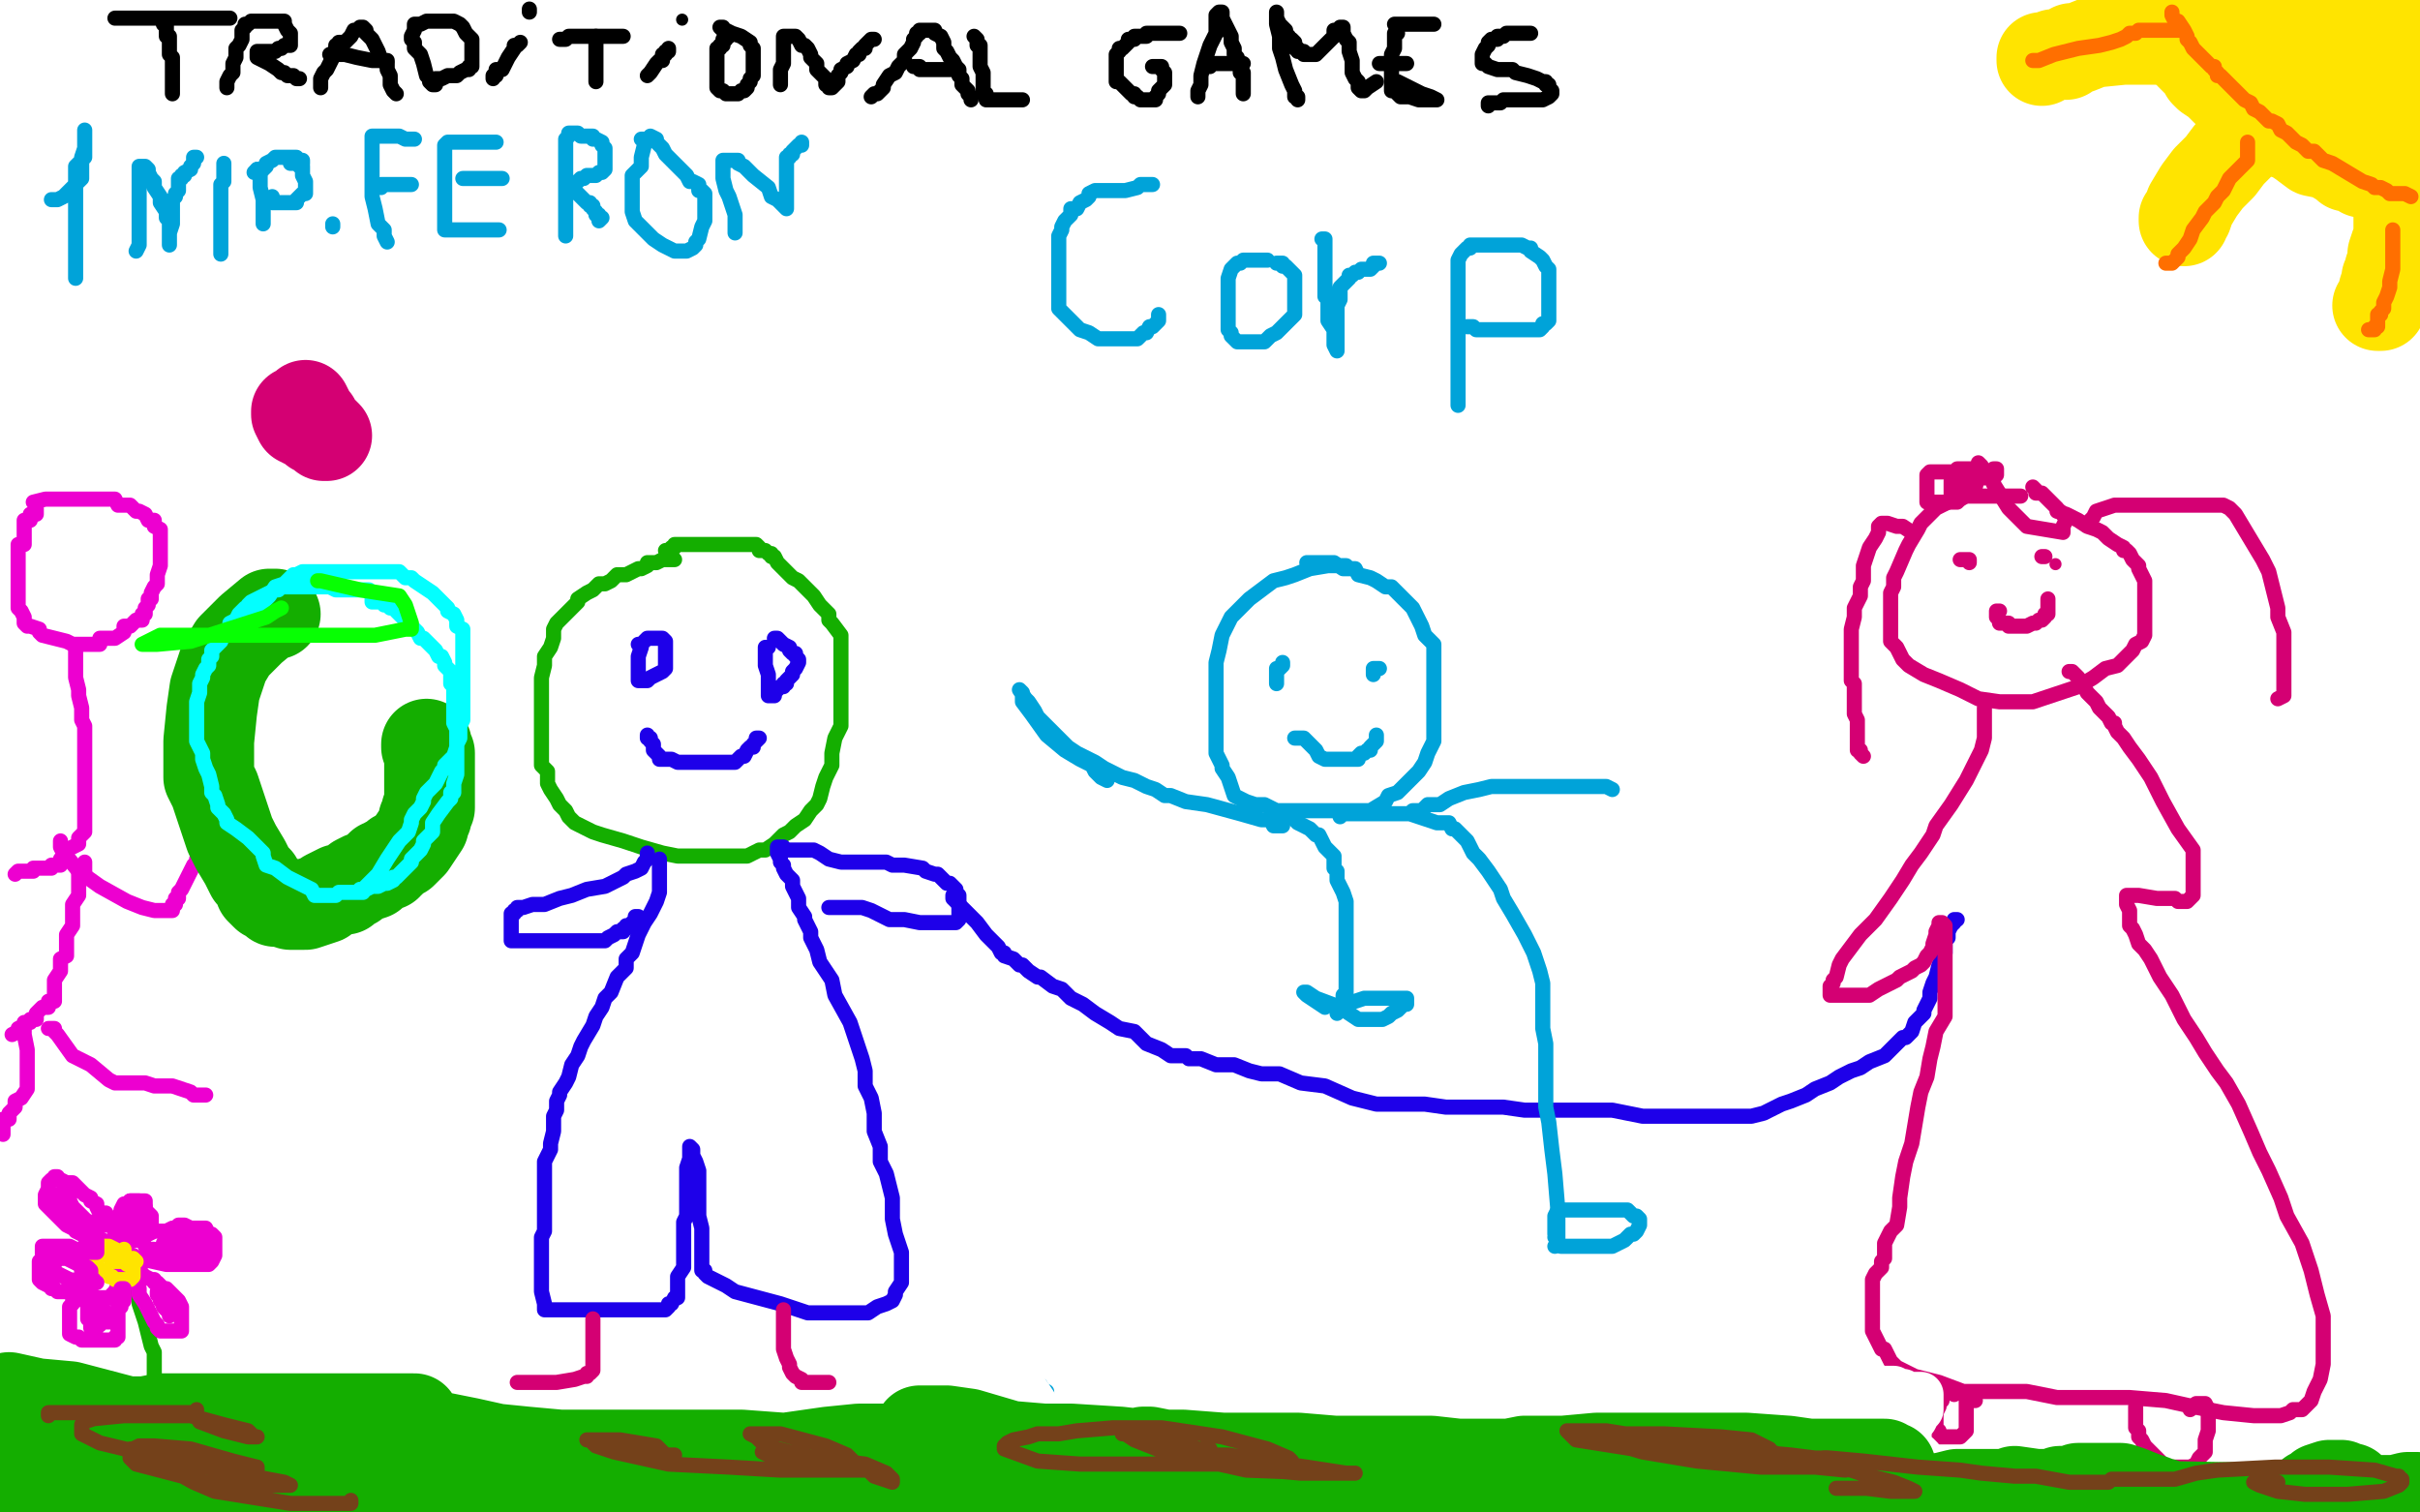<?xml version="1.0" standalone="no"?>
<!DOCTYPE svg PUBLIC "-//W3C//DTD SVG 1.1//EN"
"http://www.w3.org/Graphics/SVG/1.1/DTD/svg11.dtd">

<svg width="800" height="500" version="1.1" xmlns="http://www.w3.org/2000/svg" xmlns:xlink="http://www.w3.org/1999/xlink" style="stroke-antialiasing: false"><desc>This SVG has been created on https://colorillo.com/</desc><rect x='0' y='0' width='800' height='500' style='fill: rgb(255,255,255); stroke-width:0' /><polyline points="12,168 12,169 12,169 12,170 12,170 10,170 10,170 10,171 10,171 10,172 10,172 8,172 8,172 8,173 8,173 8,174 8,174 8,177 8,179 8,180 6,180 6,181 6,182 6,184 6,187 6,188 6,189 6,192 6,194 6,197 6,198 6,199 6,201 7,202 8,204 8,206 9,207 10,207 13,208 13,209 14,210 18,211 22,212 24,213 27,213 29,213 30,213 31,213 33,213 33,211 38,211 41,209 41,207 43,207 45,205 46,205 47,205 47,203 48,203 48,201 49,200 49,198 50,198 50,196 51,194 52,193 52,191 52,190 53,187 53,185 53,184 53,182 53,181 53,180 53,178 53,177 53,175 51,174 51,172 49,172 48,170 46,169 45,169 43,167 42,167 41,167 39,167 38,165 36,165 35,165 33,165 32,165 31,165 29,165 28,165 26,165 25,165 23,165 22,165 21,165 19,165 18,165 16,165 15,165 11,166" style="fill: none; stroke: #ed00d0; stroke-width: 5; stroke-linejoin: round; stroke-linecap: round; stroke-antialiasing: false; stroke-antialias: 0; opacity: 1.0"/>
<polyline points="25,214 25,215 25,215 25,216 25,216 25,218 25,218 25,224 25,224 26,228 26,228 26,230 26,230 27,234 27,234 27,237 27,238 28,240 28,241 28,242 28,244 28,245 28,247 28,248 28,251 28,252 28,255 28,257 28,258 28,261 28,262 28,265 28,268 28,269 28,272 28,275 26,277 26,279 24,280 22,281 22,284 20,284 20,286 18,286 17,286 17,287 15,287 14,287 12,287 11,287 11,288 9,288 8,288 6,288 5,289" style="fill: none; stroke: #ed00d0; stroke-width: 5; stroke-linejoin: round; stroke-linecap: round; stroke-antialiasing: false; stroke-antialias: 0; opacity: 1.0"/>
<polyline points="20,278 20,279 20,279 20,280 20,280 21,282 21,282 22,283 22,283 26,288 26,288 33,293 33,293 42,298 42,298 47,300 51,301 52,301 54,301 55,301 57,301 57,299 58,299 58,297 59,297 59,295 60,294 61,292 62,290 63,288 64,286 65,286 65,284" style="fill: none; stroke: #ed00d0; stroke-width: 5; stroke-linejoin: round; stroke-linecap: round; stroke-antialiasing: false; stroke-antialias: 0; opacity: 1.0"/>
<polyline points="28,285 28,286 28,286 28,287 28,287 28,289 28,289 26,289 26,289 26,291 26,291 26,296 26,296 24,299 24,299 24,301 24,301 24,306 22,309 22,312 22,316 20,317 20,318 20,321 18,324 18,325 18,327 18,330 18,331 16,331 16,332 16,333 14,333 12,335 12,337 10,337 10,338 8,338 8,339 6,340 6,341 4,342" style="fill: none; stroke: #ed00d0; stroke-width: 5; stroke-linejoin: round; stroke-linecap: round; stroke-antialiasing: false; stroke-antialias: 0; opacity: 1.0"/>
<polyline points="16,340 18,340 18,340 18,341 18,341 19,342 19,342 24,349 24,349 30,352 30,352 36,357 36,357 38,358 38,358 39,358 41,358 42,358 44,358 45,358 46,358 48,358 51,359 57,359 60,360 63,361 64,362 65,362 67,362 68,362" style="fill: none; stroke: #ed00d0; stroke-width: 5; stroke-linejoin: round; stroke-linecap: round; stroke-antialiasing: false; stroke-antialias: 0; opacity: 1.0"/>
<polyline points="8,340 8,341 8,341 8,342 8,342 9,347 9,347 9,350 9,350 9,352 9,352 9,357 9,357 9,360 9,360 7,363 5,364 5,366 3,368 3,370 1,370 1,371 1,372 1,374 1,375" style="fill: none; stroke: #ed00d0; stroke-width: 5; stroke-linejoin: round; stroke-linecap: round; stroke-antialiasing: false; stroke-antialias: 0; opacity: 1.0"/>
<polyline points="91,203 90,203 90,203 89,203 89,203 83,208 77,214 74,219 71,228 70,235 69,245 69,248 69,251 69,254 69,257 71,261 73,267 76,276 78,280 81,285 82,287 83,289 84,290 85,291 86,293 86,294 88,296 91,297 91,298 93,298 96,299 99,299 101,299 104,298 107,297 108,296 112,294 114,294 115,293 117,292 118,291 120,290 123,289 124,288 125,287 126,286 128,286 128,285 129,285 130,284 131,283 133,282 136,279 138,276 140,273 140,271 141,270 141,269 141,268 142,267 142,265 142,264 142,263 142,262 142,259 142,255 142,253 142,252 142,251 142,249 141,247 141,246" style="fill: none; stroke: #14ae00; stroke-width: 30; stroke-linejoin: round; stroke-linecap: round; stroke-antialiasing: false; stroke-antialias: 0; opacity: 1.0"/>
<polyline points="84,204 84,203 84,203 85,203 85,203 85,202 85,202 86,200 86,200 88,198 89,197 91,194 94,193 96,191 97,190 98,190 100,189 101,189 102,189 104,189 106,189 109,189 112,189 114,189 117,189 118,189 121,189 122,189 124,189 126,189 128,189 130,189 132,189 134,191 136,191 137,192 140,194 143,196 145,198 146,199 148,201 148,202 150,203 151,205 151,207 153,208 153,210 153,211 153,213 153,214 153,216 153,217 153,219 153,220 153,222 153,223 153,225 153,226 153,228 153,229 153,231 153,232 153,234 153,235 153,236 153,237 153,238 152,240 152,241 152,242 152,244 151,246 151,247 150,250 147,253 147,254 146,255 145,257 144,259 142,261 141,262 140,264 140,265 139,267 137,269 136,271 136,272 135,275 132,278 130,281 128,284 125,289 123,291 122,292 120,294 119,294 118,295 116,295 114,295 112,295 111,296 108,296 107,296 106,296 104,296 103,294 101,293 97,291 95,290 91,287 88,286 87,283 87,282 85,280 84,279 82,277 78,274 75,272 75,271 74,269 72,267 72,266 71,263 70,262 70,260 69,256 68,254 67,251 67,249 66,247 65,245 65,242 65,240 65,239 65,237 65,235 65,232 66,229 66,227 66,226 67,224 67,223 68,221 69,220 69,218 70,217 70,215 71,214 73,212 74,209 76,208 76,206 78,205 79,203 80,202 81,201 82,201 82,200 83,199 85,198 87,197 89,196 91,195 92,195 93,194 94,194 95,194 97,194 98,194 99,194 100,194 102,194 104,194 106,194 107,194 108,194 109,194 111,195 113,195 115,195 116,195 117,195 118,195 119,195 121,195 122,195 123,196 123,198 123,199 124,199 125,199 127,199 127,200 128,200 129,201 131,201 131,202 132,203 134,205 135,206 135,207 136,207 137,208 138,209 139,211 140,211 141,212 143,214 144,215 145,217 146,217 147,219 147,220 148,221 149,222 149,223 149,226 150,227 150,228 150,229 150,230 150,232 150,233 150,234 150,235 150,237 150,239 151,241 151,243 151,245 151,247 151,249 151,252 151,253 151,255 151,256 150,259 150,261 150,262 149,262 149,264 148,265 145,269 143,272 143,275 142,276 140,278 140,279 139,281 137,283 136,284 136,285 135,286 134,287 133,288 131,290 130,290 130,291 128,292 127,292 125,293 124,293 123,293 121,294 120,294 120,295 119,295 118,295" style="fill: none; stroke: #03ffff; stroke-width: 5; stroke-linejoin: round; stroke-linecap: round; stroke-antialiasing: false; stroke-antialias: 0; opacity: 1.0"/>
<polyline points="93,201 91,202 91,202 88,204 88,204 63,212 63,212 52,213 52,213 48,213 48,213 47,213 53,210 66,210 82,210 102,210 124,210 134,208 135,208 136,208 136,207 136,206 134,200 132,197 119,195 106,192 105,192" style="fill: none; stroke: #07ff03; stroke-width: 5; stroke-linejoin: round; stroke-linecap: round; stroke-antialiasing: false; stroke-antialias: 0; opacity: 1.0"/>
<polyline points="223,185 222,185 222,185 221,185 221,185 220,185 220,185 219,185 219,185 217,186 217,186 216,186 215,186 214,186 214,187 212,188 211,188 209,189 207,190 204,190 202,192 200,193 198,193 196,195 194,196 191,198 191,199 189,201 187,203 186,204 184,206 183,208 183,211 182,214 180,217 180,220 179,224 179,226 179,228 179,231 179,232 179,234 179,236 179,238 179,240 179,242 179,243 179,246 179,249 179,251 179,253 181,255 181,256 181,259 182,261 184,264 185,266 187,268 188,270 189,271 190,272 192,273 196,275 199,276 206,278 212,280 219,282 224,283 226,283 230,283 234,283 239,283 243,283 247,283 251,281 253,281 256,279 259,276 261,275 263,273 266,271 268,268 270,266 271,264 272,260 273,257 275,253 275,249 276,244 278,240 278,237 278,234 278,232 278,229 278,226 278,223 278,221 278,217 278,216 278,213 278,212 278,211 278,210 275,206 274,205 274,203 271,200 269,197 266,194 264,192 262,191 261,190 259,188 258,187 257,186 256,184 255,184 255,183 254,183 253,182 252,182 251,182 251,181 250,180 249,180 248,180 247,180 245,180 244,180 242,180 241,180 239,180 237,180 236,180 235,180 234,180 233,180 232,180 230,180 229,180 227,180 226,180 225,180 224,180 223,180 223,181 222,181 221,182 220,182" style="fill: none; stroke: #14ae00; stroke-width: 5; stroke-linejoin: round; stroke-linecap: round; stroke-antialiasing: false; stroke-antialias: 0; opacity: 1.0"/>
<polyline points="211,213 212,213 212,213 212,214 212,214 211,217 211,217 211,219 211,219 211,221 211,221 211,222 211,223 211,224 211,225 212,225 213,225 214,225 215,224 217,223 219,222 220,221 220,220 220,219 220,218 220,217 220,216 220,215 220,214 220,213 220,212 219,211 218,211 217,211 215,211 214,211 213,212" style="fill: none; stroke: #1e00e9; stroke-width: 5; stroke-linejoin: round; stroke-linecap: round; stroke-antialiasing: false; stroke-antialias: 0; opacity: 1.0"/>
<polyline points="254,214 253,214 253,214 253,216 253,216 253,218 253,218 253,220 253,220 254,223 254,223 254,227 254,228 254,229 254,230 255,230 256,230 256,229 257,228 258,227 259,227 259,226 260,226 260,225 261,224 262,223 262,222 263,221 264,219 264,218 263,217 263,216 262,216 261,215 261,214 259,213 258,212 257,211 256,211" style="fill: none; stroke: #1e00e9; stroke-width: 5; stroke-linejoin: round; stroke-linecap: round; stroke-antialiasing: false; stroke-antialias: 0; opacity: 1.0"/>
<polyline points="214,243 214,244 214,244 215,244 215,244 215,245 215,245 216,246 216,246 216,247 216,247 216,248 216,248 217,249 218,250 218,251 219,251 221,251 222,251 224,252 226,252 227,252 228,252 232,252 233,252 234,252 235,252 236,252 237,252 239,252 240,252 242,252 243,252 244,251 245,250 246,250 247,248 248,247 249,247 249,246 250,245 251,244 250,244" style="fill: none; stroke: #1e00e9; stroke-width: 5; stroke-linejoin: round; stroke-linecap: round; stroke-antialiasing: false; stroke-antialias: 0; opacity: 1.0"/>
<polyline points="218,284 218,285 218,285 218,286 218,286 218,288 218,288 218,289 218,289 218,291 218,291 218,295 218,295 217,298 217,298 215,302 213,305 211,309 210,312 209,315 207,317 207,320 204,323 202,328 200,330 199,333 197,336 196,339 193,344 192,346 191,349 189,352 188,356 187,358 185,361 185,362 184,364 184,365 184,367 183,369 183,372 183,374 182,378 182,380 180,384 180,386 180,388 180,390 180,392 180,394 180,397 180,398 180,400 180,403 180,404 180,405 180,406 180,407 179,409 179,411 179,412 179,414 179,417 179,418 179,421 179,424 179,427 180,431 180,432 180,433 181,433 184,433 191,433 197,433 204,433 212,433 214,433 215,433 217,433 218,433 220,433 221,432 221,431 222,431 223,429 224,429 224,427 224,426 224,425 224,422 226,419 226,416 226,414 226,412 226,409 226,406 226,404 227,402 227,399 227,395 227,393 227,388 227,386 228,383 228,382 228,380 228,379 229,380 229,382 230,384 231,387 231,390 231,393 231,395 231,399 231,401 231,402 232,406 232,409 232,412 232,413 232,416 232,418 232,419 232,420 233,420 233,421 234,422 240,425 243,427 258,431 267,434 272,434 275,434 278,434 282,434 287,434 290,432 293,431 295,430 296,428 296,427 298,424 298,423 298,422 298,420 298,419 298,417 298,415 298,414 296,408 295,403 295,398 295,396 294,392 293,388 291,384 291,379 289,374 289,368 288,363 286,359 286,354 285,350 284,347 281,338 276,329 275,324 271,318 270,314 268,310 268,308 266,304 266,303 264,300 264,299 264,297 262,293 262,291 261,290 260,289 259,287 259,286 258,285 258,284 257,282 257,281 257,280 258,280 259,280 259,281 261,281 262,281 263,281 264,281 265,281 266,281 269,281 271,282 274,284 278,285 283,285 285,285 286,285 287,285 288,285 289,285 290,285 291,285 293,285 295,286 299,286 305,287 306,288 309,289 310,289 312,291 313,292 314,292 316,294 316,295 317,296 317,297 317,300 317,301 317,303 317,304 316,305 315,305 314,305 313,305 312,305 311,305 309,305 307,305 304,305 299,304 294,304 290,302 288,301 285,300 284,300 283,300 282,300 281,300 280,300 279,300 276,300 275,300 274,300" style="fill: none; stroke: #1e00e9; stroke-width: 5; stroke-linejoin: round; stroke-linecap: round; stroke-antialiasing: false; stroke-antialias: 0; opacity: 1.0"/>
<polyline points="214,282 214,283 214,283 214,284 214,284 213,285 213,285 212,287 212,287 210,288 210,288 207,289 207,289 206,290 206,290 202,292 200,293 194,294 189,296 185,297 180,299 177,299 176,299 173,300 171,300 171,301 170,301 170,302 169,302 169,305 169,306 169,308 169,309 169,310 169,311 170,311 172,311 174,311 176,311 181,311 184,311 186,311 189,311 193,311 196,311 199,311 200,311 201,310 203,309 204,308 206,308 206,307 207,307 207,306 208,306 209,305 210,304 210,303 211,303" style="fill: none; stroke: #1e00e9; stroke-width: 5; stroke-linejoin: round; stroke-linecap: round; stroke-antialiasing: false; stroke-antialias: 0; opacity: 1.0"/>
<polyline points="316,296 315,296 315,296 315,297 315,297 316,298 316,298 318,300 318,300 320,302 320,302 323,305 326,309 327,310 329,312 330,313 331,315 332,315 332,316 335,317 337,319 338,319 340,321 343,323 344,323 348,326 351,327 354,330 358,332 362,335 367,338 370,340 375,341 379,345 384,347 387,349 389,349 390,349 392,349 393,350 394,350 397,350 402,352 404,352 408,352 413,354 417,355 423,355 430,358 438,359 447,363 451,364 455,365 458,365 461,365 464,365 467,365 471,365 478,366 483,366 489,366 492,366 497,366 504,367 512,367 522,367 533,367 543,369 546,369 550,369 555,369 562,369 567,369 570,369 572,369 575,369 577,369 579,369 583,368 589,365 592,364 597,362 600,360 605,358 608,356 612,354 615,353 618,351 623,349 625,347 629,343 630,343 632,341 633,338 634,337 636,335 636,334 637,332 638,330 638,328 639,325 640,323 641,319 643,315 643,314 643,313 643,312 643,311 644,310 644,308 645,306 646,305 646,304 647,304" style="fill: none; stroke: #1e00e9; stroke-width: 5; stroke-linejoin: round; stroke-linecap: round; stroke-antialiasing: false; stroke-antialias: 0; opacity: 1.0"/>
<polyline points="668,164 665,164 665,164 664,164 664,164 660,164 660,164 654,164 654,164 653,164 653,164 651,164 650,164 648,165 646,165 644,166 640,168 637,171 635,173 634,175 631,180 630,182 627,189 626,191 626,194 625,196 625,198 625,201 625,204 625,206 625,208 625,210 625,212 627,214 629,218 631,220 636,223 641,225 648,228 654,231 661,232 664,232 666,232 669,232 672,232 678,230 687,227 692,224 696,221 700,220 702,218 705,215 706,213 708,212 709,210 709,208 709,206 709,202 709,197 709,193 709,192 707,188 707,187 706,186 705,185 704,183 703,182 702,182 702,181 700,180 697,178 695,176 693,175 690,174 687,172 683,170 680,169 680,168 679,167 678,166 676,164 675,163 673,163 673,162 672,161" style="fill: none; stroke: #d40073; stroke-width: 5; stroke-linejoin: round; stroke-linecap: round; stroke-antialiasing: false; stroke-antialias: 0; opacity: 1.0"/>
<polyline points="648,185 650,185 650,185 651,185 651,186" style="fill: none; stroke: #d40073; stroke-width: 5; stroke-linejoin: round; stroke-linecap: round; stroke-antialiasing: false; stroke-antialias: 0; opacity: 1.0"/>
<circle cx="679.5" cy="186.5" r="2" style="fill: #d40073; stroke-antialiasing: false; stroke-antialias: 0; opacity: 1.0"/>
<polyline points="675,184 676,184 676,184" style="fill: none; stroke: #d40073; stroke-width: 5; stroke-linejoin: round; stroke-linecap: round; stroke-antialiasing: false; stroke-antialias: 0; opacity: 1.0"/>
<polyline points="661,202 660,202 660,202 660,203 660,203 660,204 660,204 661,205 661,205 661,206 662,206 664,206 664,207 666,207 667,207 669,207 670,207 672,206 673,206 674,205 675,205 676,204 676,203 677,203 677,202 677,200 677,199 677,198" style="fill: none; stroke: #d40073; stroke-width: 5; stroke-linejoin: round; stroke-linecap: round; stroke-antialiasing: false; stroke-antialias: 0; opacity: 1.0"/>
<polyline points="632,176 629,174 629,174 628,174 628,174 627,174 627,174 624,173 624,173 622,173 622,173 621,174 621,176 620,178 618,181 617,184 616,187 616,188 616,191 616,192 615,194 615,197 613,201 613,204 612,208 612,213 612,217 612,218 612,220 612,221 612,223 612,225 613,226 613,228 613,230 613,232 613,236 614,238 614,241 614,242 614,244 614,246 614,247 614,248 615,248 615,249 616,250" style="fill: none; stroke: #d40073; stroke-width: 5; stroke-linejoin: round; stroke-linecap: round; stroke-antialiasing: false; stroke-antialias: 0; opacity: 1.0"/>
<polyline points="691,172 691,173 691,173 691,172 691,172 692,171 692,171 693,169 693,169 699,167 699,167 710,167 722,167 730,167 733,167 735,167 737,168 738,169 739,170 742,175 745,180 748,185 750,189 751,193 752,197 753,201 753,204 755,209 755,214 755,216 755,219 755,222 755,225 755,227 755,228 755,230 753,231" style="fill: none; stroke: #d40073; stroke-width: 5; stroke-linejoin: round; stroke-linecap: round; stroke-antialiasing: false; stroke-antialias: 0; opacity: 1.0"/>
<polyline points="652,155 651,155 651,155 650,155 650,155 649,155 649,155 647,155 647,155 646,156 646,156 646,158 646,158 645,159 645,159 645,162 645,164 645,165 646,165 647,164 649,161 649,159 649,157 648,156 647,156 646,156 643,156 639,156 638,156 637,157 637,158 637,160 637,163 637,164 637,166 638,166 639,166 642,166 647,166 650,163 653,161 654,157 654,155 654,153 655,154 655,156 655,158 656,158 657,158 658,158 660,157 660,156 660,155 659,155 659,156 659,158 659,160 664,168 670,174 676,175 682,176 682,174 683,172 682,170 681,169" style="fill: none; stroke: #d40073; stroke-width: 5; stroke-linejoin: round; stroke-linecap: round; stroke-antialiasing: false; stroke-antialias: 0; opacity: 1.0"/>
<polyline points="656,234 656,236 656,236 656,240 656,240 656,244 656,244 655,248 655,248 650,258 650,258 645,266 645,266 640,273 640,273 639,276 635,282 632,286 629,291 625,297 620,304 615,309 612,313 609,317 608,319 607,323 606,324 606,325 605,326 605,327 605,328 605,329 606,329 607,329 610,329 612,329 616,329 618,329 621,327 623,326 627,324 628,323 630,322 632,321 633,320 635,319 636,318 637,316 638,315 639,313 639,312 640,309 640,308 641,306 641,305 642,305 643,306 643,309 643,315 643,320 643,326 643,330 643,333 643,334 643,336 640,341 639,346 638,350 637,356 635,361 634,366 633,372 632,378 630,384 629,389 628,396 628,399 627,405 625,407 623,411 623,413 623,416 622,417 622,419 620,421 619,423 619,424 619,425 619,427 619,428 619,430 619,431 619,435 619,437 619,440 621,444 622,446 623,446 624,448 625,450 627,452 629,453 633,455 641,457 649,460 653,460 657,460 662,460 670,460 680,462 688,462 691,462 695,462 704,462 716,463 725,465 735,467 745,468 748,468 751,468 754,468 757,467 758,466 761,466 763,464 764,463 765,460 767,456 768,451 768,445 768,441 768,435 766,428 764,420 761,411 756,402 754,396 750,387 747,381 744,374 740,365 736,358 733,354 729,348 726,343 722,337 718,329 714,323 711,317 709,314 708,313 707,312 706,309 705,307 704,306 704,305 704,304 704,303 704,302 704,301 703,299 703,298 703,297 703,296 704,296 705,296 707,296 713,297 715,297 718,297 719,297 720,298 721,298 722,298 723,298 724,297 725,296 725,294 725,292 725,288 725,281 720,274 715,265 711,257 707,251 704,247 702,244 700,242 699,240 699,239 698,239 697,237 694,234 693,232 691,230 690,229 689,227 688,226 687,224 686,223 685,222 684,222" style="fill: none; stroke: #d40073; stroke-width: 5; stroke-linejoin: round; stroke-linecap: round; stroke-antialiasing: false; stroke-antialias: 0; opacity: 1.0"/>
<polyline points="646,461 645,460 645,460 644,460 644,460 643,460 643,460 642,461 642,461 642,462 642,463 641,464 641,465 640,467 640,468 640,469 640,470 640,472 641,473 641,474 641,475 642,475 643,475 644,475 645,475 646,475 647,475 648,475 650,473 650,470 650,467 650,466 650,465 650,464 650,463 653,463" style="fill: none; stroke: #d40073; stroke-width: 5; stroke-linejoin: round; stroke-linecap: round; stroke-antialiasing: false; stroke-antialias: 0; opacity: 1.0"/>
<polyline points="706,465 706,466 706,466 706,468 706,468 706,469 706,469 706,471 706,471 706,472 706,472 707,473 707,473 707,474 707,474 707,475 708,476 709,478 711,480 712,481 714,483 716,485 718,485 719,485 720,485 722,485 724,485 726,484 727,482 729,480 729,478 729,476 730,473 730,470 730,467 730,466 729,464 728,464 726,464 724,466" style="fill: none; stroke: #d40073; stroke-width: 5; stroke-linejoin: round; stroke-linecap: round; stroke-antialiasing: false; stroke-antialias: 0; opacity: 1.0"/>
<polyline points="196,436 196,437 196,437 196,439 196,439 196,440 196,440 196,441 196,441 196,442 196,442 196,444 196,446 196,447 196,448 196,450 196,451 196,452 196,453 195,454 194,454 194,455 193,455 190,456 184,457 178,457 172,457 171,457 172,457" style="fill: none; stroke: #d40073; stroke-width: 5; stroke-linejoin: round; stroke-linecap: round; stroke-antialiasing: false; stroke-antialias: 0; opacity: 1.0"/>
<polyline points="259,433 259,434 259,434 259,435 259,435 259,436 259,436 259,438 259,438 259,440 259,440 259,441 259,442 259,444 259,445 259,446 260,449 261,451 261,452 262,454 263,455 265,456 265,457 267,457 268,457 270,457 271,457 272,457 273,457 274,457" style="fill: none; stroke: #d40073; stroke-width: 5; stroke-linejoin: round; stroke-linecap: round; stroke-antialiasing: false; stroke-antialias: 0; opacity: 1.0"/>
<polyline points="446,188 445,187 445,187 444,187 444,187 442,187 442,187 439,187 439,187 433,188 433,188 428,190 428,190 425,191 425,191 421,192 421,192 417,195 413,198 410,201 407,204 406,206 404,210 403,215 402,219 402,222 402,226 402,230 402,233 402,236 402,240 402,243 402,247 402,249 404,253 404,254 406,257 407,260 408,263 410,264 412,265 415,266 418,266 422,268 425,268 429,268 432,268 436,268 440,268 447,268 453,268 458,265 459,263 462,262 464,260 465,259 467,257 469,255 471,252 472,249 474,245 474,243 474,238 474,235 474,231 474,227 474,222 474,218 474,215 474,213 471,210 470,207 469,205 468,203 467,201 465,199 463,197 461,195 460,194 458,194 455,192 453,191 449,190 448,188 444,188 441,186 437,186 436,186 435,186 434,186 433,186 432,186" style="fill: none; stroke: #00a3d9; stroke-width: 5; stroke-linejoin: round; stroke-linecap: round; stroke-antialiasing: false; stroke-antialias: 0; opacity: 1.0"/>
<polyline points="424,219 424,220 424,220 423,221 423,221 422,222 422,222 422,224 422,224 422,226 422,226 422,224 422,223 422,222 422,221" style="fill: none; stroke: #00a3d9; stroke-width: 5; stroke-linejoin: round; stroke-linecap: round; stroke-antialiasing: false; stroke-antialias: 0; opacity: 1.0"/>
<polyline points="456,221 454,221 454,221 454,222 454,222 454,223 454,223 454,221" style="fill: none; stroke: #00a3d9; stroke-width: 5; stroke-linejoin: round; stroke-linecap: round; stroke-antialiasing: false; stroke-antialias: 0; opacity: 1.0"/>
<polyline points="443,270 444,269 444,269 445,269 445,269 447,269 447,269 449,269 449,269 456,269 456,269 466,269 475,272 479,272 480,274 481,274 482,275 484,277 485,278 486,280 487,282 489,284 492,288 494,291 496,294 497,297 500,302 504,309 507,315 509,321 510,325 510,327 510,330 510,333 510,336 510,340 511,345 511,349 511,356 511,360 511,366 512,371 513,380 514,388 515,400 515,406 515,409 515,411 514,412" style="fill: none; stroke: #00a3d9; stroke-width: 5; stroke-linejoin: round; stroke-linecap: round; stroke-antialiasing: false; stroke-antialias: 0; opacity: 1.0"/>
<polyline points="422,269 423,269 423,269 424,269 424,269 427,270 427,270 429,272 429,272 431,273 431,273 433,274 433,274 434,275 435,276 436,276 437,278 438,280 439,281 441,283 441,284 441,287 442,288 442,291 443,293 444,295 445,298 445,299 445,302 445,306 445,307 445,309 445,310 445,311 445,312 445,313 445,315 445,316 445,318 445,319 445,321 445,322 445,324 445,325 445,326 445,327 445,328 444,329 444,330 444,331 444,332 444,333 442,335" style="fill: none; stroke: #00a3d9; stroke-width: 5; stroke-linejoin: round; stroke-linecap: round; stroke-antialiasing: false; stroke-antialias: 0; opacity: 1.0"/>
<polyline points="443,334 443,333 443,333 444,332 444,332 446,331 446,331 447,331 447,331 448,331 448,331 451,330 451,330 455,330 455,330 461,330 461,330 464,330 465,330 465,331 465,332 464,332 463,333 462,334 460,335 459,336 457,337 456,337 455,337 454,337 453,337 451,337 449,337 443,333 435,330 432,328 431,328 432,329 438,333" style="fill: none; stroke: #00a3d9; stroke-width: 5; stroke-linejoin: round; stroke-linecap: round; stroke-antialiasing: false; stroke-antialias: 0; opacity: 1.0"/>
<polyline points="514,408 514,407 514,407 514,406 514,406 514,405 514,405 514,404 514,404 514,403 514,403 514,402 514,402 515,400 517,400 518,400 519,400 523,400 526,400 530,400 533,400 535,400 538,400 540,402 541,402 542,403 542,404 542,405 541,407 540,408 539,408 537,410 535,411 533,412 532,412 530,412 525,412 521,412 519,412 518,412 516,412 514,409" style="fill: none; stroke: #00a3d9; stroke-width: 5; stroke-linejoin: round; stroke-linecap: round; stroke-antialiasing: false; stroke-antialias: 0; opacity: 1.0"/>
<polyline points="424,273 423,273 423,273 421,273 421,273 420,271 420,271 417,271 417,271 410,269 410,269 399,266 399,266 392,265 392,265 387,263 387,263 385,263 382,261 379,260 375,258 371,257 365,254 362,252 360,251 356,249 353,247 350,244 346,240 344,238 343,237 342,235 340,232 339,231 337,228 338,229 338,231 338,232 341,236 346,243 352,248 357,251 359,252 361,253 362,255 363,256 364,257 366,258" style="fill: none; stroke: #00a3d9; stroke-width: 5; stroke-linejoin: round; stroke-linecap: round; stroke-antialiasing: false; stroke-antialias: 0; opacity: 1.0"/>
<polyline points="467,268 468,268 468,268 470,268 470,268 472,266 472,266 474,266 474,266 476,266 476,266 479,264 479,264 484,262 484,262 489,261 489,261 493,260 498,260 503,260 509,260 519,260 524,260 527,260 529,260 531,260 533,261" style="fill: none; stroke: #00a3d9; stroke-width: 5; stroke-linejoin: round; stroke-linecap: round; stroke-antialiasing: false; stroke-antialias: 0; opacity: 1.0"/>
<polyline points="428,244 429,244 429,244 431,244 431,244 432,245 432,245 434,247 434,247 435,248 435,248 436,250 436,250 438,251 438,251 439,251 439,251 440,251 441,251 442,251 443,251 444,251 445,251 446,251 447,251 449,251 449,250 450,249 451,249 452,248 453,248 453,247 454,246 455,245 455,244 455,243" style="fill: none; stroke: #00a3d9; stroke-width: 5; stroke-linejoin: round; stroke-linecap: round; stroke-antialiasing: false; stroke-antialias: 0; opacity: 1.0"/>
<polyline points="381,61 380,61 380,61 377,61 377,61 376,62 376,62 372,63 372,63 370,63 370,63 366,63 366,63 362,63 360,64 360,65 359,66 357,67 356,69 354,69 354,70 354,71 353,72 352,73 351,75 351,76 350,78 350,79 350,81 350,82 350,84 350,85 350,87 350,88 350,90 350,91 350,92 350,93 350,96 350,97 350,98 350,100 350,101 350,102 351,103 353,105 354,106 357,109 360,110 363,112 365,112 366,112 367,112 368,112 370,112 371,112 374,112 376,112 378,110 379,110 380,108 381,108 382,107 383,106 383,105 383,104" style="fill: none; stroke: #00a3d9; stroke-width: 5; stroke-linejoin: round; stroke-linecap: round; stroke-antialiasing: false; stroke-antialias: 0; opacity: 1.0"/>
<polyline points="419,86 418,86 418,86 417,86 417,86 416,86 416,86 415,86 415,86 414,86 414,86 413,86 413,86 411,86 410,87 409,87 407,89 406,92 406,93 406,94 406,95 406,98 406,99 406,101 406,103 406,104 406,106 406,108 406,109 407,110 407,111 408,112 409,113 410,113 411,113 412,113 413,113 414,113 415,113 416,113 417,113 418,113 420,111 422,110 423,109 424,108 425,107 426,106 427,105 428,104 428,103 428,102 428,101 428,100 428,99 428,98 428,97 428,96 428,95 428,94 428,93 428,92 428,91 427,90 426,89 425,88 424,88 424,87 423,87 422,87" style="fill: none; stroke: #00a3d9; stroke-width: 5; stroke-linejoin: round; stroke-linecap: round; stroke-antialiasing: false; stroke-antialias: 0; opacity: 1.0"/>
<polyline points="437,79 438,79 438,79 438,80 438,80 438,81 438,81 438,82 438,84 438,85 438,86 438,87 438,91 438,94 438,95 438,98 439,99 439,100 439,103 439,106 441,109 441,110 441,111 441,113 441,114 442,116 442,115 442,114 442,112 442,110 442,109 442,107 442,106 442,105 442,104 442,103 442,101 443,99 443,98 443,97 443,95 444,94 445,93 446,92 446,91 447,91 448,90 449,90 450,89 451,89 452,89 453,89 454,88 454,87 455,87 456,87" style="fill: none; stroke: #00a3d9; stroke-width: 5; stroke-linejoin: round; stroke-linecap: round; stroke-antialiasing: false; stroke-antialias: 0; opacity: 1.0"/>
<polyline points="482,134 482,132 482,132 482,128 482,128 482,124 482,124 482,119 482,119 482,116 482,116 482,113 482,113 482,112 482,112 482,110 482,108 482,105 482,102 482,99 482,97 482,95 482,92 482,90 482,89 482,88 482,87 482,86 483,84 484,83 485,82 486,82 486,81 487,81 488,81 489,81 491,81 493,81 496,81 499,81 500,81 502,81 503,81 505,82 506,82 506,83 509,85 510,86 511,88 512,89 512,90 512,91 512,92 512,94 512,96 512,97 512,98 512,100 512,101 512,103 512,104 512,105 512,106 511,107 510,107 510,108 509,109 506,109 505,109 504,109 503,109 500,109 499,109 498,109 497,109 496,109 495,109 494,109 493,109 492,109 491,109 490,109 489,109 488,109 487,108 486,108 485,108" style="fill: none; stroke: #00a3d9; stroke-width: 5; stroke-linejoin: round; stroke-linecap: round; stroke-antialiasing: false; stroke-antialias: 0; opacity: 1.0"/>
<polyline points="330,463 330,462 330,462 330,461 330,461 330,459 330,459 329,458 329,458 328,457 328,457 327,457 326,457 325,457 324,457 323,457 322,457 321,457 320,458 319,459 318,459 317,459 316,460 315,461 314,461 314,462 314,463 313,463 313,464 312,464 312,465 312,466 312,467 312,468 312,471 313,472 314,473 314,474 315,475 315,476 316,477 317,478 318,479 319,480 320,480 320,481 321,481 322,481 323,481 325,481 329,483 332,484 334,485 335,485 336,485 337,486 338,486 339,486 342,484 342,483 343,483 343,481 344,480 344,479 344,478 345,478 345,477 346,476 346,475 346,474 346,473 346,472 346,471 346,470 346,469 346,468 346,467 346,466 346,465 346,464 346,463 346,462 346,461 346,460 344,459 344,458 343,458 342,456 341,455 340,455 339,455 337,455 336,456 336,457 335,457 334,458 334,459 333,461 332,462 332,463 331,463 330,464 330,465 330,466 329,467" style="fill: none; stroke: #00a3d9; stroke-width: 5; stroke-linejoin: round; stroke-linecap: round; stroke-antialiasing: false; stroke-antialias: 0; opacity: 1.0"/>
<polyline points="381,483 381,481 381,481 381,479 381,479 378,473 378,473 378,472 378,472 377,470 377,470 376,468 376,467 376,465 376,462 376,461 376,460 375,458 375,457 375,456 375,455 375,454 375,453 375,452 376,451 376,450 377,450 378,449 379,449 381,449 382,448 383,448 384,448 385,448 387,448 388,448" style="fill: none; stroke: #00a3d9; stroke-width: 5; stroke-linejoin: round; stroke-linecap: round; stroke-antialiasing: false; stroke-antialias: 0; opacity: 1.0"/>
<polyline points="366,469 367,468 367,468 369,468 369,468 370,468 370,468 372,468 372,468 373,468 373,468 375,468 375,468 376,468 376,467 378,467 379,467 381,467 382,467 383,467 384,467 385,467" style="fill: none; stroke: #00a3d9; stroke-width: 5; stroke-linejoin: round; stroke-linecap: round; stroke-antialiasing: false; stroke-antialias: 0; opacity: 1.0"/>
<polyline points="401,468 402,468 402,468 404,469 404,469 404,471 404,471 405,472 405,472 405,474 405,474 406,475 406,475 406,477 406,478 406,479 406,480 406,481 407,481 407,479 407,478 407,477 407,474 407,473 407,472 407,471 408,470 408,469 408,467 409,466 410,465 412,465 412,464 413,464 414,464 415,464 416,464" style="fill: none; stroke: #00a3d9; stroke-width: 5; stroke-linejoin: round; stroke-linecap: round; stroke-antialiasing: false; stroke-antialias: 0; opacity: 1.0"/>
<polyline points="426,466 425,467 425,467 425,468 425,468 424,470 424,470 423,471 423,471 423,472 423,472 422,473 422,474 422,475 422,478 422,479 422,481 423,482 423,483 424,484 425,484 426,485 428,486 429,487 431,487 432,487 434,486 434,485 435,485 435,484 435,483 435,481 435,480 435,479 435,478 435,476 435,475 435,474 435,473 435,471 435,470 435,469 435,468 435,467 434,467 434,466 433,466 432,466 432,465 431,465 431,464 430,464 428,463" style="fill: none; stroke: #00a3d9; stroke-width: 5; stroke-linejoin: round; stroke-linecap: round; stroke-antialiasing: false; stroke-antialias: 0; opacity: 1.0"/>
<polyline points="438,464 439,464 439,464 440,464 440,464 440,465 440,465 441,465 441,465 442,467 442,467 442,468 442,468 442,470 442,470 443,471 444,473 444,476 446,479 447,482 447,483 446,482 446,481 446,480 446,478 446,476 446,473 446,472 446,471 446,470 448,467 449,467 450,467 451,466 452,466 453,465 454,465 455,465 456,465 457,467 458,467 458,468 460,471 462,474 463,475 464,477 464,476 464,473 464,472 464,471 464,470 464,469 464,468 464,467 465,466 465,465 466,465 467,464 468,464 469,464 469,463 470,463 471,463 472,463 474,464 475,464 476,464 477,464 478,464 479,465 480,467 480,468 480,469 480,471 480,472 480,473 480,474 480,475 480,477 480,478 480,479 481,481 481,483 481,484 481,486 482,485" style="fill: none; stroke: #00a3d9; stroke-width: 5; stroke-linejoin: round; stroke-linecap: round; stroke-antialiasing: false; stroke-antialias: 0; opacity: 1.0"/>
<polyline points="531,448 530,448 530,448 529,448 529,448 527,448 527,448 525,448 525,448 523,448 523,448 521,448 521,448 519,449 519,449 516,451 515,452 513,454 511,457 510,460 509,462 509,463 509,464 509,468 509,470 509,472 509,475 510,477 510,478 510,479 511,480 512,481 513,481 513,482 514,483 516,484 517,484 519,484 520,484 522,484 524,484 525,484 527,482 527,481 528,479 528,478 528,477 528,476 528,474 528,472 528,470 527,469 526,468 525,467 526,467 527,467 528,467 529,467 530,467 531,467 532,467 533,468 533,469 533,471 533,472 533,474 533,475 533,476 533,477 533,478 533,479 533,480 533,481 533,482 533,483" style="fill: none; stroke: #00a3d9; stroke-width: 5; stroke-linejoin: round; stroke-linecap: round; stroke-antialiasing: false; stroke-antialias: 0; opacity: 1.0"/>
<polyline points="537,462 537,463 537,463 538,465 538,465 538,466 538,466 538,467 538,467 538,468 538,468 538,470 538,470 540,474 540,474 540,476 540,478 540,479 540,480 541,481 540,482 540,481 539,480 539,479 539,477 539,474 539,471 539,468 539,466 539,464 539,463 539,462 540,462 541,462 542,462 543,461 544,461 545,461 546,461 547,461 548,461 549,461" style="fill: none; stroke: #00a3d9; stroke-width: 5; stroke-linejoin: round; stroke-linecap: round; stroke-antialiasing: false; stroke-antialias: 0; opacity: 1.0"/>
<polyline points="559,471 560,471 560,471 561,471 561,471 562,471 562,471 563,471 563,471 564,471 564,471 565,471 565,471 566,471 566,471 568,471 569,470 570,470 571,470 571,469 573,468 573,467 573,465 573,464 574,464 574,462 574,461 573,459 572,458 571,458 570,458 569,458 568,458 566,458 565,458 564,458 563,458 562,459 561,459 560,459 558,459 558,460 557,461 557,462 554,464 554,465 554,467 554,468 553,470 553,471 553,473 553,474 553,475 554,475 554,476 554,477 555,479 557,480 560,481 561,481 562,482 563,482 564,482 565,482 567,481 567,480 568,480 568,478 569,478 570,477" style="fill: none; stroke: #00a3d9; stroke-width: 5; stroke-linejoin: round; stroke-linecap: round; stroke-antialiasing: false; stroke-antialias: 0; opacity: 1.0"/>
<polyline points="580,467 581,467 581,467 583,467 583,467 584,467 584,467 587,467 587,467 590,465 590,465 594,463 595,462 597,461 598,460 598,459 600,458 600,457 600,456 599,455 598,454 598,453 597,453 595,452 594,451 593,451 592,451 591,451 590,451 589,451 588,451 587,452 586,453 584,455 584,457 584,458 583,458 583,460 580,462 580,463 580,465 580,466 580,468 580,469 580,470 580,471 580,472 580,473 580,475 580,476 581,477 582,479 583,479 585,479 587,479 587,480 589,480 590,480 591,480 592,480 593,479 593,478" style="fill: none; stroke: #00a3d9; stroke-width: 5; stroke-linejoin: round; stroke-linecap: round; stroke-antialiasing: false; stroke-antialias: 0; opacity: 1.0"/>
<polyline points="613,456 612,456 612,456 611,456 611,456 609,456 609,456 607,457 607,457 606,457 606,457 605,458 605,458 604,458 604,458 603,459 603,461 603,463 603,464 603,467 603,470 603,471 603,472 603,473 604,475 604,476 605,477 606,478 609,480 612,480 614,480 617,480 620,480 621,480 623,480 624,480 625,480 628,478 631,477 632,476 633,475 634,474 635,472 636,470 636,469 636,466 636,465 636,464 636,463 636,462 636,461 636,460 635,459 633,459 630,459 628,459 626,459 625,459 624,459 623,459 623,460 621,462 620,464 620,466 619,467 617,471 617,472 617,476 617,478 617,479 617,480 618,481 618,482 620,483 622,485 624,486 627,486 629,487 631,487 633,487 636,487 637,487 638,487 639,486 640,485" style="fill: none; stroke: #00a3d9; stroke-width: 5; stroke-linejoin: round; stroke-linecap: round; stroke-antialiasing: false; stroke-antialias: 0; opacity: 1.0"/>
<polyline points="17,66 18,66 18,66 19,66 19,66 21,65 21,65 23,63 24,62 26,60 27,59 27,58 27,57 27,56 27,55 27,54 27,53 28,52 28,51 28,50 28,49 28,48 28,47 28,46 28,45 28,43 28,44 28,45 28,46 28,47 28,48 28,49 27,52 27,53 25,55 25,58 25,59 25,62 25,65 25,66 25,69 25,70 25,72 25,74 25,77 25,81 25,83 25,87 25,88 25,90 25,92" style="fill: none; stroke: #00a3d9; stroke-width: 5; stroke-linejoin: round; stroke-linecap: round; stroke-antialiasing: false; stroke-antialias: 0; opacity: 1.0"/>
<polyline points="45,83 46,81 46,81 46,80 46,80 46,77 46,77 46,76 46,76 46,73 46,73 46,70 46,70 46,66 46,63 46,61 46,60 46,58 46,57 46,55 47,55 48,55 49,56 49,57 50,59 51,60 51,62 53,65 53,67 55,70 55,72 56,73 56,74 56,75 56,77 56,78 56,80 56,81 56,79 56,77 57,74 57,72 57,69 57,68 57,67 57,66 58,65 58,64 59,63 59,61 59,60 59,59 60,59 60,58 61,58 61,57 63,56 63,55 64,54 64,53 64,52 65,52" style="fill: none; stroke: #00a3d9; stroke-width: 5; stroke-linejoin: round; stroke-linecap: round; stroke-antialiasing: false; stroke-antialias: 0; opacity: 1.0"/>
<polyline points="74,54 74,55 74,55 74,56 74,56 74,57 74,57 74,60 74,60 73,61 73,61 73,63 73,66 73,69 73,71 73,73 73,75 73,77 73,78 73,80 73,81 73,82 73,83 73,84" style="fill: none; stroke: #00a3d9; stroke-width: 5; stroke-linejoin: round; stroke-linecap: round; stroke-antialiasing: false; stroke-antialias: 0; opacity: 1.0"/>
<polyline points="85,56 86,56 86,56 86,57 86,57 86,58 86,58 86,60 86,60 86,62 86,62 87,66 87,66 87,67 87,69 87,70 87,71 87,72 87,73 87,74 87,73" style="fill: none; stroke: #00a3d9; stroke-width: 5; stroke-linejoin: round; stroke-linecap: round; stroke-antialiasing: false; stroke-antialias: 0; opacity: 1.0"/>
<polyline points="96,54 97,54 97,54 98,54 98,54 99,54 99,55 100,55 100,56 100,58 101,60 101,61 101,62 101,63 101,64 100,64 99,65 98,66 98,67 97,67 96,67 95,67 94,67 93,67 92,67 91,67 90,67 90,66 90,65" style="fill: none; stroke: #00a3d9; stroke-width: 5; stroke-linejoin: round; stroke-linecap: round; stroke-antialiasing: false; stroke-antialias: 0; opacity: 1.0"/>
<polyline points="100,54 100,53 100,53 99,53 99,53 98,52 98,52 97,52 97,52 96,52 95,52 94,52 93,52 92,52 91,52 90,53 88,54 88,55 87,56 85,56 84,57" style="fill: none; stroke: #00a3d9; stroke-width: 5; stroke-linejoin: round; stroke-linecap: round; stroke-antialiasing: false; stroke-antialias: 0; opacity: 1.0"/>
<polyline points="110,75 110,74 110,74" style="fill: none; stroke: #00a3d9; stroke-width: 5; stroke-linejoin: round; stroke-linecap: round; stroke-antialiasing: false; stroke-antialias: 0; opacity: 1.0"/>
<polyline points="128,80 127,78 127,78 127,77 127,77 127,76 127,76 126,75 126,75 125,74 125,74 124,69 124,69 123,65 123,65 123,61 123,57 123,55 123,52 123,50 123,48 123,47 123,46 123,45 124,45 125,45 127,45 128,45 129,45 130,45 131,45 132,45 134,46 136,46 137,46" style="fill: none; stroke: #00a3d9; stroke-width: 5; stroke-linejoin: round; stroke-linecap: round; stroke-antialiasing: false; stroke-antialias: 0; opacity: 1.0"/>
<polyline points="126,62 126,61 126,61 127,61 127,61 128,61 128,61 130,61 131,61 132,61 133,61 134,61 135,61 136,61" style="fill: none; stroke: #00a3d9; stroke-width: 5; stroke-linejoin: round; stroke-linecap: round; stroke-antialiasing: false; stroke-antialias: 0; opacity: 1.0"/>
<polyline points="164,47 163,47 163,47 162,47 162,47 158,47 158,47 156,47 156,47 154,47 154,47 152,47 152,47 151,47 150,47 149,47 148,47 147,48 147,49 147,50 147,51 147,53 147,55 147,57 147,59 147,61 147,63 147,66 147,67 147,69 147,70 147,72 147,73 147,75 147,76 148,76 151,76 154,76 156,76 159,76 160,76 161,76 162,76 164,76 165,76" style="fill: none; stroke: #00a3d9; stroke-width: 5; stroke-linejoin: round; stroke-linecap: round; stroke-antialiasing: false; stroke-antialias: 0; opacity: 1.0"/>
<polyline points="153,59 154,59 154,59 156,59 156,59 157,59 157,59 158,59 159,59 160,59 163,59 164,59 166,59" style="fill: none; stroke: #00a3d9; stroke-width: 5; stroke-linejoin: round; stroke-linecap: round; stroke-antialiasing: false; stroke-antialias: 0; opacity: 1.0"/>
<polyline points="187,78 187,77 187,77 187,76 187,76 187,75 187,75 187,74 187,74 187,72 187,72 187,70 187,70 187,64 187,61 187,58 187,56 187,54 187,51 187,49 187,48 187,46 188,45 188,44 189,44 190,44 191,44 192,45 193,45 195,45 196,45 196,46 197,46 199,47 199,48 200,49 200,50 200,51 200,52 200,53 200,54 200,55 200,56 199,57 198,57 197,58 196,58 195,58 194,58 193,59 192,59 191,60 189,61 189,62 190,63 191,64 192,65 194,67 195,67 195,68 196,68 196,69 197,70 197,71 198,71 198,72 198,73 199,72" style="fill: none; stroke: #00a3d9; stroke-width: 5; stroke-linejoin: round; stroke-linecap: round; stroke-antialiasing: false; stroke-antialias: 0; opacity: 1.0"/>
<polyline points="212,46 213,46 213,46 213,47 213,47 213,48 213,48 212,52 212,52 212,55 212,55 209,58 209,58 209,61 209,61 209,63 209,65 209,67 209,68 209,70 210,73 213,76 216,79 219,81 223,83 224,83 225,83 226,83 227,83 229,82 230,81 230,80 231,79 232,75 233,73 233,71 233,70 233,69 233,66 233,65 233,64 232,63 231,63 231,61 229,60 228,60 227,58 226,57 225,56 223,54 222,53 220,51 219,49 218,48 217,47 217,46 215,45" style="fill: none; stroke: #00a3d9; stroke-width: 5; stroke-linejoin: round; stroke-linecap: round; stroke-antialiasing: false; stroke-antialias: 0; opacity: 1.0"/>
<polyline points="243,77 243,76 243,76 243,74 243,74 243,73 243,73 243,71 243,71 241,65 241,65 240,63 240,63 239,59 239,59 239,58 239,57 239,56 239,55 239,54 239,53 240,53 242,53 244,53 244,54 246,55 249,58 254,62 255,65 257,66 258,67 260,69 260,67 260,61 260,58 260,56 260,55 260,53 260,52 261,52 261,51 262,51 262,50 263,49 264,48 265,48 265,47" style="fill: none; stroke: #00a3d9; stroke-width: 5; stroke-linejoin: round; stroke-linecap: round; stroke-antialiasing: false; stroke-antialias: 0; opacity: 1.0"/>
<polyline points="98,136 98,137 98,137 99,139 99,139 103,141 103,141 104,142 104,142 107,143 107,143 108,144 108,144 107,144 105,142 104,139 103,138 102,137 102,136 101,134" style="fill: none; stroke: #d40073; stroke-width: 30; stroke-linejoin: round; stroke-linecap: round; stroke-antialiasing: false; stroke-antialias: 0; opacity: 1.0"/>
<polyline points="310,461 313,460 313,460 319,458 319,458 323,457 323,457 329,455 329,455 330,454 330,454 332,454 332,454 333,454 334,454 335,454 337,455 338,456 338,457 338,458 339,460 340,461 342,464 342,465 342,467 341,469 339,469 335,469 331,469 328,469 325,469 321,469 319,469 318,469 317,469 316,469 316,470 314,470 311,471 310,471 309,471 308,471 307,472 307,473 306,474 306,475 306,476 306,478 307,478 309,478 313,479 315,480 317,480 319,480 321,480 322,480 323,480 324,480 325,480 326,480 327,480 329,480 330,480 333,480 335,480 336,480 337,480 338,480 339,480 341,480 342,480 343,480 345,480 346,480 347,480 348,480 350,479 351,479 352,478 352,477 353,477 354,476 353,476 350,476 349,476 345,479 344,480 343,480 342,482 341,483 341,484 341,486 341,487 340,487 341,487 343,486 346,484 350,481 355,477 358,475 361,474 364,471 369,468 371,466 371,465 372,465 373,464 374,463 374,462 375,461 376,460 377,459 377,458 377,456 377,455 377,454 377,453 379,451 380,448 381,446 382,446 382,445 383,445 384,445 384,446 383,448 382,449 381,451 380,452 379,453 377,454 377,455 375,457 374,458 374,459 373,461 373,462 373,464 373,466 372,469 372,470 372,472 372,473 372,474 374,474 375,474 376,474 379,474 382,473 383,473 384,473 387,472 388,471 388,470 391,470 391,469 392,469 394,469 395,469 396,469 397,469 398,469 399,469 400,469 400,470 400,471 400,472 399,472 398,472 395,472 393,472 392,472 389,473 387,475 386,476 385,477 384,478 384,479 384,481 383,482 381,483 382,483 386,483 388,483 392,482 395,482 398,481 402,481 405,480 406,479 407,479 409,478 410,478 411,478 413,478 414,478 416,478 420,478 422,478 423,478 425,478 427,478 430,478 431,478 432,478 434,478 435,478 436,478 438,477 442,477 443,477 444,477 446,477 447,477 448,477 449,476 448,473 445,473 437,472 429,470 422,470 418,470 413,470 408,470 405,470 404,469 403,468 401,468 403,468 408,469 414,470 421,470 422,470 426,470 430,470 433,470 434,470 435,470 436,470 437,470 438,470 439,470 439,468 435,467 434,467 431,467 429,467 426,467 425,467 424,467 423,467 422,467 421,467 420,467 419,467 417,467 412,466 406,465 401,464 394,462 385,462 380,462 378,462 377,462 383,462 390,462 398,462 409,462 421,462 429,462 438,462 440,462 443,462 445,462 446,462 447,462 448,462 450,462 453,464 455,464 456,465 456,466 456,467 456,468 456,469 457,470 459,470 461,470 465,470 468,470 469,470 472,470 473,470 474,470 475,470 475,468 476,467 477,467 479,467 480,467 482,467 483,467 484,467 485,467 485,466 484,464 482,462 479,462 476,462 475,462 473,462 464,461 461,461 460,461 459,461 458,461 458,462 458,463 458,464 460,466 462,468 465,468 465,469 466,469 467,469 467,470 467,471 467,472 467,473 467,474 466,475 464,475 461,475 460,475 458,475 456,475 453,475 451,476 449,476 447,477 446,479 445,480 443,481 442,482 441,482 440,482 439,483 437,484 436,484 435,484 434,484 433,484 431,486 431,487 430,487 429,487 428,487 429,487 433,487 437,487 439,487 442,487 445,487 446,487 447,487 448,487 449,487 450,487 452,487 453,487 455,487 456,487 457,487 458,487 459,487 461,487 463,487 466,487 467,486 470,486 473,486 476,485 479,485 482,484 485,484 486,484 487,483 488,482 490,481 491,480 492,480 495,477 496,476 497,476 497,475 497,473 494,472 493,472 490,472 489,472 486,472 485,472 483,472 481,472 480,472 478,472 477,472 476,472 474,472 473,472 470,472 469,472 468,472 466,472 465,472 465,473 465,474 466,474 469,474 471,474 474,474 478,474 483,474 485,474 490,474 492,474 493,474 496,474 497,474 498,474 500,474 502,474 504,474 505,474 506,474 508,474 510,474 512,474 513,474 514,474 517,474 518,474 520,474 522,474 524,474 525,474 526,474 527,474 528,475 529,475 530,475 530,476 531,477 532,477 533,477 531,477 528,477 525,477 523,478 521,478 519,478 518,478 517,478 516,479 515,479 512,479 511,479 509,479 507,480 506,481 506,483 508,485 510,485 512,485 514,485 516,485 517,485 519,485 520,485 521,485 523,485 524,484 526,483 528,481 530,480 531,480 533,480 534,480 535,480 537,479 538,478 538,477 540,475 541,474 542,473 542,472 542,470 542,469 542,468 542,467 542,466 542,465 540,465 536,465 534,465 532,465 529,465 528,465 527,465 525,465 524,465 522,465 521,465 519,465 518,465 517,465 516,465 515,465 514,466 512,466 511,466 510,466 509,466 508,466 506,466 505,466 504,466 503,466 503,465 503,462 504,460 506,457 507,456 509,455 511,453 512,452 513,451 514,451 515,451 517,449 518,449 519,448 520,447 521,447 523,445 523,444 524,444 525,444 526,444 529,444 530,444 532,444 533,444 534,445 534,447 534,448 534,449 533,450 532,450 528,450 525,452 522,453 519,454 518,454 518,455 518,456 518,457 518,459 518,460 518,461 522,462 526,462 530,462 534,462 535,462 537,462 538,462 541,462 542,462 543,462 545,462 546,462 547,462 548,462 549,462 551,462 553,462 555,462 558,462 560,462 562,462 565,462 568,462 569,462 570,463 570,464 570,465 570,466 570,467 570,468 570,469 570,470 570,471 570,473 569,473 567,473 565,474 564,475 563,475 561,475 559,475 557,476 555,476 553,476 551,476 552,476 554,476 557,476 559,476 561,476 562,477 563,477 565,477 566,477 567,477 568,478 568,479 568,480 567,480 566,480 569,480 570,480 573,480 574,480 575,480 577,480 578,480 581,480 582,480 585,480 586,480 587,479 588,478 588,477 588,476 588,475 586,474 586,473 586,471 585,471 584,470 584,469 583,468 582,467 580,466 579,466 577,464 575,464 574,463 573,463 574,463 577,463 580,463 581,463 583,463 584,463 585,463 586,463 587,463 588,463 589,463 590,462 591,461 592,460 592,459 592,458 592,457 592,455 590,453 589,452 587,450 585,448 584,447 583,447 585,447 587,447 589,448 591,448 592,449 595,450 596,450 597,450 598,450 600,452 603,453 604,454 606,454 607,455 607,456 607,457 607,458 608,460 608,461 608,462 608,463 607,464 606,465 606,466 606,467 605,468 604,469 603,470 603,471 603,472 603,473 603,474 603,475 603,476 603,477 604,478 605,479 606,479 607,479 608,479 610,479 611,479 612,479 614,479 615,479 616,479 618,479 619,479 620,479 621,479 622,479 623,479 623,478 623,477 623,476 623,474 622,473 621,472 621,471 619,471 619,469 619,468 619,467 619,465 618,464 618,463 618,462 619,462 620,461 620,460 621,460 622,461 623,461 623,462 623,463 624,464 624,465 625,466 626,467 627,465 628,464 629,464 629,465 629,466 629,467 630,468 630,469 631,471 631,472 631,474 631,475 630,476 630,477 629,478 628,479 626,481 625,482 625,483 625,484 626,484 627,484 628,484 630,484 631,484 632,484 635,486 636,486 636,484 635,483 635,482 634,481 631,481 630,481 629,480 627,480 625,480 623,480 621,480 618,480 617,480 613,480 610,480" style="fill: none; stroke: #ffffff; stroke-width: 15; stroke-linejoin: round; stroke-linecap: round; stroke-antialiasing: false; stroke-antialias: 0; opacity: 1.0"/>
<polyline points="549,451 549,452 549,452 550,453 550,453 552,453 552,453 555,453 555,453 560,453 560,453 565,453 565,453 569,453 569,453 570,453 570,453 572,452 573,452 573,451 574,451 575,450 576,449 578,449 582,449 587,449 592,449 596,449 599,449 601,449 603,449 604,449 605,450 605,451 605,452 605,453 605,455 605,456 605,458 604,459 601,462 600,463 599,465 598,465 597,466 595,467 594,468 593,468 593,469 592,470 591,471 590,471 589,473 588,474 587,474 586,475 585,476 585,477 585,478 585,480 584,480 585,481 587,481 589,481 590,481 593,481 594,481 595,481 597,481 598,481 601,481 602,481 602,480 604,479 605,478 606,478 606,477 606,476 606,474 606,473 606,472 606,471 606,470 606,469 606,468 605,468 604,466 602,464 602,461 603,460 606,460 610,459 611,459 612,459 613,459 614,459 616,459 617,459 618,459 619,459 621,459 622,459 623,459 626,459 628,460 629,460 629,461 630,461 631,461 632,461 633,461 634,461 635,461 635,462 635,463 635,464 635,465 635,466 634,467 633,469 632,470 629,472 627,473 612,478 611,478 609,478 608,478 605,478 601,478 596,478 595,478" style="fill: none; stroke: #ffffff; stroke-width: 15; stroke-linejoin: round; stroke-linecap: round; stroke-antialiasing: false; stroke-antialias: 0; opacity: 1.0"/>
<polyline points="137,469 136,469 136,469 135,469 135,469 121,469 121,469 115,469 115,469 108,469 108,469 102,469 102,469 96,469 96,469 91,469 87,469 82,469 79,469 73,469 66,469 60,469 56,469 53,469 48,470 43,470 37,471 32,471 27,472 22,473 14,473 9,474 5,474 2,474 1,474 11,493 21,494 30,494 33,494 37,494 42,493 45,491 49,489 53,487 55,487 56,486 56,485 54,484 51,483 38,482 12,480 5,491 28,492 53,493 80,493 90,494 96,495 103,496 111,496 117,497 120,497 121,497 121,498 119,498 117,498 107,498 90,495 68,489 32,485 22,485 17,484 17,483 22,486 30,488 52,490 77,490 104,490 125,491 135,492 133,492 130,491 120,488 101,482 65,475 42,470 23,465 12,464 3,462 17,476 39,479 61,482 89,487 106,489 120,490 132,492 143,494 159,497 181,499 199,494 178,488 155,485 135,483 111,480 101,478 95,476 91,475 87,475 87,474 90,475 95,476 101,478 115,480 132,484 156,488 165,489 170,490 175,491 180,492 183,492 187,492 188,493 190,493 193,494 199,495 204,496 211,497 215,497 223,496 229,495 233,495 234,494 234,493 229,491 219,489 209,488 197,488 180,485 159,483 150,483 144,483 142,483 140,483 138,482 137,482 132,482 128,482 118,480 110,479 102,477 97,476 92,475 87,473 82,472 79,471 78,471 79,471 85,472 96,476 113,479 130,481 143,482 151,483 156,484 157,484 159,484 161,484 163,484 164,484 165,484 166,484 167,484 169,484 172,484 176,484 180,484 185,484 192,484 200,484 206,484 212,484 217,484 225,484 230,484 239,484 249,483 260,482 274,480 284,479 290,479 296,479 298,479 300,479 304,480 309,481 315,481 323,483 326,483 326,484 325,484 323,484 315,484 304,484 288,484 265,483 245,482 228,481 216,481 213,481 210,481 206,481 200,481 194,481 185,481 174,480 164,479 155,477 145,475 137,474 131,474 128,473 124,473 120,473 117,473 114,473 111,473 109,472 108,472 107,472 108,473 115,476 127,478 143,480 167,483 182,484 196,486 207,488 221,488 229,489 239,489 249,490 260,491 271,492 279,493 288,494 294,496 299,497 306,499 324,497 302,489 272,483 245,481 229,481 227,481 230,481 232,482 238,482 244,483 254,484 265,485 275,485 286,485 291,485 295,486 300,486 309,487 320,488 334,488 358,486 375,485 393,485 404,485 410,485 416,485 426,485 435,486 449,487 459,488 466,488 472,489 481,490 485,491 487,491 487,492 484,490 480,489 459,485 436,483 415,483 403,483 393,483 385,481 380,480 378,480 377,481 375,481 374,481 371,481 365,481 361,481 356,481 349,481 344,480 337,479 320,474 313,473 307,473 305,473 304,473 304,474 305,474 308,476 313,476 319,477 333,478 345,479 354,479 370,480 379,481 391,481 404,482 416,482 429,482 441,483 463,483 473,483 482,484 489,484 494,484 499,484 504,483 517,483 528,482 539,482 550,482 563,482 570,482 577,482 591,483 598,484 604,484 610,484 614,484 619,484 624,485 625,485 624,485 623,484 617,484 611,485 604,485 597,487 588,489 583,490 577,491 575,491 574,491 574,492 575,493 578,494 585,495 595,496 601,496 606,496 612,497 616,497 619,497 622,497 625,497 627,497 631,497 635,497 636,497 639,497 642,497 646,497 653,497 661,497 665,497 667,497 668,496 669,496 669,495 671,495 672,495 674,495 675,495 675,494 673,494 666,493 658,496 494,499 470,497 449,492 430,487 417,487 415,485 416,485 419,486 428,486 438,486 449,488 463,489 476,490 493,492 504,493 521,495 531,495 542,497 552,498 561,499 599,499 600,499 602,499 604,498 607,498 612,498 617,497 622,496 631,496 637,496 643,495 647,494 651,494 655,494 663,494 669,494 675,494 679,494 680,494 681,493 682,493 683,493 685,493 687,492 690,492 692,492 694,492 696,492 699,492 700,492 701,492 704,493 709,495 712,496 714,497 715,497 715,498 716,498 717,498 771,499 772,498 773,497 775,496 776,496 777,495 777,493 777,492 775,492 774,491 772,491 770,491 767,492 766,493 765,494 764,494 764,495 765,495 766,496 771,496 780,496 786,496 792,496 796,495 799,495" style="fill: none; stroke: #14ae00; stroke-width: 30; stroke-linejoin: round; stroke-linecap: round; stroke-antialiasing: false; stroke-antialias: 0; opacity: 1.0"/>
<polyline points="718,2 718,3 718,3 718,5 718,5 718,7 718,7 718,8 718,8 719,9 719,9 719,10 719,10 720,11 720,11 720,12 721,13 721,14 723,16 724,18 726,20 728,22 729,24 730,25 733,27 736,30 739,32 741,34 744,36 746,37 752,42 755,44 758,45 761,47 765,50 770,51 775,54 776,54 776,55 778,55 781,57 783,57 784,57 785,58 786,58 787,59 788,59 788,60 790,60 791,60 793,61 794,61 795,61 796,60 796,59 796,58 796,56 795,53 793,50 790,48 790,47 789,46 788,44 784,41 780,37 775,34 773,33 769,30 767,29 766,28 764,26 762,25 762,23 760,22 756,17 754,14 751,12 748,9 746,7 746,6 745,6 744,6 744,5 746,6 746,7 749,9 752,11 755,13 759,13 767,15 769,15 770,15 772,15 774,14 776,13 778,12 782,12 786,11 789,10 795,7 796,4 797,2 797,3 797,4 797,7 797,10 797,14 797,15 797,17 797,18 797,20 797,21 797,24 798,26 798,29 798,30 798,32 798,31 795,28 792,26" style="fill: none; stroke: #ffe400; stroke-width: 30; stroke-linejoin: round; stroke-linecap: round; stroke-antialiasing: false; stroke-antialias: 0; opacity: 1.0"/>
<polyline points="728,12 727,13 727,13 722,13 722,13 717,13 717,13 711,13 711,13 702,13 702,13 692,14 692,14 687,16 685,16 683,18 681,18 679,18 677,19 676,19 675,19 675,20" style="fill: none; stroke: #ffe400; stroke-width: 30; stroke-linejoin: round; stroke-linecap: round; stroke-antialiasing: false; stroke-antialias: 0; opacity: 1.0"/>
<polyline points="753,30 751,32 751,32 751,34 751,34 750,35 750,35 748,37 748,37 746,39 746,39 744,42 744,42 742,45 740,48 737,51 734,55 730,59 727,63 724,68 723,71 722,72 722,73" style="fill: none; stroke: #ffe400; stroke-width: 30; stroke-linejoin: round; stroke-linecap: round; stroke-antialiasing: false; stroke-antialias: 0; opacity: 1.0"/>
<polyline points="795,53 795,54 795,54 795,56 795,56 795,58 795,58 794,61 794,61 794,63 794,63 794,64 794,64 793,66 793,66 793,70 793,72 793,75 793,77 793,79 792,81 791,84 791,87 790,89 790,91 789,92 789,93 788,96 788,97 787,100 787,101 786,101" style="fill: none; stroke: #ffe400; stroke-width: 30; stroke-linejoin: round; stroke-linecap: round; stroke-antialiasing: false; stroke-antialias: 0; opacity: 1.0"/>
<polyline points="672,20 673,20 673,20 674,20 674,20 679,18 679,18 687,16 687,16 694,15 694,15 698,14 698,14 701,13 701,13 703,12 704,11 706,11 707,10 709,10 710,10 711,10 712,10 713,10 719,10 721,10" style="fill: none; stroke: #ff6f00; stroke-width: 5; stroke-linejoin: round; stroke-linecap: round; stroke-antialiasing: false; stroke-antialias: 0; opacity: 1.0"/>
<polyline points="743,47 743,48 743,48 743,49 743,49 743,51 743,51 743,53 743,53 742,54 742,54 740,56 740,56 738,58 737,59 735,63 733,65 732,67 731,68 730,69 729,70 728,72 725,76 724,79 722,82 721,83 720,84 720,85 719,86 718,87 717,87 716,87" style="fill: none; stroke: #ff6f00; stroke-width: 5; stroke-linejoin: round; stroke-linecap: round; stroke-antialiasing: false; stroke-antialias: 0; opacity: 1.0"/>
<polyline points="791,76 791,77 791,77 791,78 791,78 791,79 791,79 791,80 791,80 791,81 791,81 791,83 791,83 791,84 791,84 791,87 791,89 790,93 790,95 789,98 788,100 788,102 787,103 787,104 786,104 786,105 786,106 786,107 786,108 785,108 785,109 784,109 783,109" style="fill: none; stroke: #ff6f00; stroke-width: 5; stroke-linejoin: round; stroke-linecap: round; stroke-antialiasing: false; stroke-antialias: 0; opacity: 1.0"/>
<polyline points="718,4 718,5 718,5 719,7 719,7 720,7 720,7 722,10 722,10 723,12 723,12 723,13 723,13 724,14 724,14 725,16 727,18 728,19 730,21 731,22 732,22 732,23 733,24 733,25 734,25 736,27 737,28 739,30 740,31 741,32 742,33 744,34 745,36 747,37 749,39 750,40 751,40 753,41 754,43 756,44 757,45 758,46 759,47 761,48 763,50 765,50 766,51 768,53 771,54 776,57 781,60 784,61 785,62 787,62 789,63 790,64 792,64 795,64 797,65" style="fill: none; stroke: #ff6f00; stroke-width: 5; stroke-linejoin: round; stroke-linecap: round; stroke-antialiasing: false; stroke-antialias: 0; opacity: 1.0"/>
<polyline points="16,468 16,467 16,467 18,467 18,467 20,467 20,467 33,467 33,467 49,467 49,467 62,467 62,467 65,467 65,467 65,466 65,467 65,468 66,470 74,473 82,475 85,475 84,475 82,473 74,471 63,468 50,468 41,468 31,469 28,470 27,471 27,472 27,474 33,477 58,483 74,486 84,486 85,486 85,485 77,483 63,479 51,478 46,478 44,479 43,479 43,481 43,482 45,484 68,490 85,491 93,491 96,491 94,490 78,487 72,485 58,483 55,483 55,484 55,485 64,490 71,493 96,497 111,497 115,497 116,497 116,496" style="fill: none; stroke: #74411a; stroke-width: 5; stroke-linejoin: round; stroke-linecap: round; stroke-antialiasing: false; stroke-antialias: 0; opacity: 1.0"/>
<polyline points="197,477 198,478 198,478 200,478 200,478 206,479 206,479 219,481 219,481 222,481 222,481 223,481 223,481 222,481 220,481 217,478 205,476 198,476 195,476 194,476 195,476 197,478 203,480 221,484 241,485 258,486 269,486 280,486 286,486 287,486 289,488 292,489 295,490 295,489 293,487 286,484 270,482 260,481 253,480 252,480 254,481 256,482 263,484 276,484 282,484 283,484 280,481 273,478 258,474 253,474 249,474 248,474 250,475 251,476 253,478 261,480 266,481" style="fill: none; stroke: #74411a; stroke-width: 5; stroke-linejoin: round; stroke-linecap: round; stroke-antialiasing: false; stroke-antialias: 0; opacity: 1.0"/>
<polyline points="400,479 399,479 399,479 397,479 397,479 398,480 398,480 401,482 401,482 407,483 407,483 414,483 421,483 425,483 427,483 426,482 419,479 404,475 384,472 368,472 356,473 350,474 343,474 340,475 335,476 333,477 332,478 332,479 343,483 357,484 374,484 389,484 399,484 402,484 403,484 403,483 403,482 401,481 396,479 384,475 373,474 371,474 372,474 375,476 385,480 412,486 438,487 447,487 448,487 445,487 432,485 418,483 406,481 400,481 399,481 400,482 402,483 408,485 430,487 439,487" style="fill: none; stroke: #74411a; stroke-width: 5; stroke-linejoin: round; stroke-linecap: round; stroke-antialiasing: false; stroke-antialias: 0; opacity: 1.0"/>
<polyline points="585,479 583,478 583,478 579,476 579,476 569,475 569,475 550,474 550,474 540,474 540,474 535,474 535,474 534,474 532,474 530,474 531,475 533,477 543,480 561,483 582,485 600,485 610,486 610,485 609,484 604,482 600,482 592,481 581,480 562,478 531,473 521,473 518,473 520,475 521,476 540,479 560,480 579,481 593,483 596,483 594,483 590,482 586,480 580,480 571,480 565,480 560,480 557,480" style="fill: none; stroke: #74411a; stroke-width: 5; stroke-linejoin: round; stroke-linecap: round; stroke-antialiasing: false; stroke-antialias: 0; opacity: 1.0"/>
<polyline points="753,490 751,490 751,490 747,490 747,490 745,490 745,490 747,491 747,491 753,493 753,493 762,494 776,494 788,493 793,491 794,490 794,489 793,489 793,488 792,488 785,486 770,485 752,485 733,486 726,487 719,489 711,489 703,489 699,489 698,489 697,490 696,490 693,490 690,490 684,490 673,488 666,488 655,487 648,486 634,485 616,483 605,482 603,482 603,483 604,484 606,485 612,486 618,488 626,490 631,492 633,493 630,493 628,493 625,493 617,492 611,492 609,492 608,492 607,492" style="fill: none; stroke: #74411a; stroke-width: 5; stroke-linejoin: round; stroke-linecap: round; stroke-antialiasing: false; stroke-antialias: 0; opacity: 1.0"/>
<polyline points="50,459 51,459 51,459 51,458 51,458 51,454 51,454 51,451 51,451 51,447 51,447 50,445 49,441 48,437 47,434 46,431 46,430 46,429 45,428 44,427 43,425 43,424 43,422 43,421 42,421" style="fill: none; stroke: #14ae00; stroke-width: 5; stroke-linejoin: round; stroke-linecap: round; stroke-antialiasing: false; stroke-antialias: 0; opacity: 1.0"/>
<polyline points="40,416 41,416 41,416 41,415 41,415 42,415 43,415 44,415 44,416 45,416 45,417 45,418 45,419 44,419 43,419 41,419 40,418 37,416 33,413 30,410 29,409 29,407 28,407 29,408 30,408 31,409 32,409 36,411 40,413 41,413 41,414 42,415 42,414 41,414 40,413 39,413 38,412 37,411 34,410 31,410 31,409 30,409 30,408 30,407 30,406 30,405 30,404 31,404 32,404 35,405 37,405 39,406 39,407 39,408 39,410 40,410 40,411 40,412 40,413 40,414 40,415 40,416 40,417 40,418 40,417 40,416 40,415 39,412 39,411 39,409 38,408 38,407 38,405 38,404 38,403 40,401 40,400 41,398 42,398 43,397 44,397 45,397 46,397 47,397 48,397 48,398 48,399 48,400 50,402 50,404 50,405 50,406 49,406 49,407 48,407 47,408 46,408 46,409 46,410 45,410 44,410 44,409 46,409 47,409 51,407 52,407 53,407 54,407 55,407 57,406 58,406 59,405 60,405 61,405 63,406 66,406 68,406 69,408 70,408 71,409 71,411 71,412 71,414 71,415 70,417 69,418 67,418 64,418 61,418 55,418 46,416 40,414 39,414 38,414 38,413 37,413 36,413 35,413 34,413 32,413 31,413 30,413 29,413 28,413 28,415 27,415 27,416 27,417 27,419 27,420 27,421 27,422 27,423 27,424 27,425 27,426 28,427 29,427 29,428 30,428 31,429 32,429 34,429 36,429 37,429 37,428 38,427 39,425 39,424 39,423 40,423 40,422 40,421 40,420 40,419 41,419 42,419 42,420 43,422 45,424 46,426 46,428 48,431 50,435 51,437 52,438 52,439 53,440 54,440 55,440 56,440 57,440 59,440 60,440 60,439 60,436 60,435 60,434 60,432 59,430 57,428 55,426 54,426 53,425 52,424 51,424 51,423 50,423 48,422 47,422 47,421 46,420 46,419 45,419 44,417 41,415" style="fill: none; stroke: #ed00d0; stroke-width: 5; stroke-linejoin: round; stroke-linecap: round; stroke-antialiasing: false; stroke-antialias: 0; opacity: 1.0"/>
<polyline points="41,413 41,414 41,414 41,415 41,415 41,416 42,416 42,417 42,418 41,417 39,415 38,415 37,415 37,416 37,417 38,417 39,417 40,417 40,416 40,415 39,414 38,414 38,413 36,412 34,412 33,412 32,412 32,413 32,415 32,417 32,419 34,420 36,422 37,422 38,423 39,423 40,423 41,423 42,423 43,423 44,422 44,421 44,420 44,419 44,418 43,418 42,418 43,417 44,417 45,417 44,416" style="fill: none; stroke: #ffe400; stroke-width: 5; stroke-linejoin: round; stroke-linecap: round; stroke-antialiasing: false; stroke-antialias: 0; opacity: 1.0"/>
<polyline points="36,405 36,404 36,404 36,403 36,403 35,403 35,403 35,401 35,401 33,401 33,401 32,399 32,399 32,398 32,398 30,397 30,396 28,395 26,393 25,392 24,391 22,391 20,390 19,390 19,389 18,389 18,390 17,390 16,391 16,393 15,395 15,396 15,397 15,398 16,399 18,401 20,403 22,405 24,406 25,406 25,407 27,408 28,408 28,409 29,409 29,408 29,407 29,406 28,405 28,404 27,404 27,403 26,403 24,401 22,401 22,400 21,400 20,399 19,398 18,397 17,397 17,396 17,395 18,395 19,395 20,395 21,395 22,395 23,395 23,396 23,397 24,399 26,401 28,403 29,404 29,405 29,406 30,406 30,407 31,408 31,409 31,410 32,410 32,411 32,412 32,413 32,414 31,414 30,414 29,414 28,413 25,413 23,412 18,412 16,412 15,412 14,412 14,413 14,414 14,415 14,417 13,417 13,418 13,419 13,420 13,421 13,422 13,423 14,424 16,425 17,425 17,426 18,426 19,427 22,427 25,428 26,428 27,428 28,428 28,427 29,427 30,427 30,426 30,425 30,424 30,423 30,422 30,421 30,420 29,419 28,419 27,418 26,418 24,417 22,416 20,416 19,416 18,416 18,417 18,418 17,418 17,419 17,420 17,421 19,421 23,423 29,424 32,424 31,424 31,423 30,423 29,423 28,423 29,424 29,425 29,426 28,426 27,427 26,428 26,429 25,429 25,430 24,430 24,431 23,432 23,433 23,434 23,435 23,436 23,437 23,439 23,440 23,441 25,442 26,442 27,443 29,443 32,443 34,443 35,443 36,443 38,443 38,442 39,442 39,441 39,440 39,439 39,438 39,437 39,436 39,435 39,434 39,433 39,432 39,431 39,430 39,429 39,428 40,428 40,427 40,426 41,426 41,427 41,428 41,430 40,431 40,432 39,433 39,434 39,435 38,435 37,436 37,437 36,437 35,437 34,437 33,437 32,437 30,437 30,436 29,436 29,435 29,434 29,433 29,432 29,431 29,430 30,430 31,430 32,430 33,430 33,431 34,432 34,433 34,434 34,435 34,436 33,436 33,437 33,438 32,438 32,439 31,439 30,439 30,437" style="fill: none; stroke: #ed00d0; stroke-width: 5; stroke-linejoin: round; stroke-linecap: round; stroke-antialiasing: false; stroke-antialias: 0; opacity: 1.0"/>
<polyline points="52,427 52,428 52,428 53,428 53,428 53,429 53,429 53,430 53,430 54,431 54,431 54,432 54,432 55,433 56,433 56,434 56,435 56,434 56,432 55,429" style="fill: none; stroke: #ed00d0; stroke-width: 5; stroke-linejoin: round; stroke-linecap: round; stroke-antialiasing: false; stroke-antialias: 0; opacity: 1.0"/>
<polyline points="47,402 46,402 46,402 46,401 46,400 46,399 46,398 46,397 45,397 44,397 43,397 43,398 42,400 41,401 41,402 40,403 40,404 40,405 40,406 40,407 42,406 43,405 44,405 45,405 45,403 46,403 46,402 47,402 47,401 48,401 48,400 48,399" style="fill: none; stroke: #ed00d0; stroke-width: 5; stroke-linejoin: round; stroke-linecap: round; stroke-antialiasing: false; stroke-antialias: 0; opacity: 1.0"/>
<polyline points="48,412 49,413 49,413 51,413 51,413 55,414 55,414 58,415 58,415 59,415 59,415 60,415 60,415 61,415 62,415 63,415 64,415 65,415 66,415 66,414 67,414 67,413 67,412 67,411 66,411 66,410 66,409 65,409 64,409 64,408 63,408 62,408 61,408 60,408 59,408 58,408 57,408 57,409 56,409 56,410 55,411 54,411 54,412 55,413 56,413 57,413 58,413 61,413 65,413 66,413 66,412 65,412 64,412 63,412 62,412" style="fill: none; stroke: #ed00d0; stroke-width: 5; stroke-linejoin: round; stroke-linecap: round; stroke-antialiasing: false; stroke-antialias: 0; opacity: 1.0"/>
<polyline points="54,8 55,8 55,8 55,9 55,9 55,10 55,10 55,12 55,12 56,12 56,12 56,13 56,13 56,14 56,14 56,15 56,16 56,18 57,19 57,21 57,22 57,23 57,24 57,25 57,26 57,27 57,28 57,29 57,30 57,31 57,30" style="fill: none; stroke: #000000; stroke-width: 5; stroke-linejoin: round; stroke-linecap: round; stroke-antialiasing: false; stroke-antialias: 0; opacity: 1.0"/>
<polyline points="38,6 40,6 40,6 43,6 43,6 50,6 50,6 56,6 56,6 57,6 57,6 58,6 58,6 60,6 60,6 62,6 66,6 69,6 70,6 71,6 72,6 73,6 74,6 76,6" style="fill: none; stroke: #000000; stroke-width: 5; stroke-linejoin: round; stroke-linecap: round; stroke-antialiasing: false; stroke-antialias: 0; opacity: 1.0"/>
<polyline points="75,29 75,28 75,28 75,27 75,27 76,25 76,25 77,24 77,24 77,22 77,22 77,21 77,21 78,19 78,19 78,18 78,16 79,15 80,13 80,11 80,10 81,9 81,8 82,8 83,7 84,7 85,7 86,7 87,7 88,7 90,7 91,7 92,7 93,7 94,7 94,8 95,10 96,11 96,12 96,13 96,14 96,15 94,15 93,16 92,16 91,17 90,17 88,17 87,17 86,17 85,17 85,18 85,19 87,20 89,21 92,23 93,24 94,24 95,25 96,25 97,25 98,26 99,26" style="fill: none; stroke: #000000; stroke-width: 5; stroke-linejoin: round; stroke-linecap: round; stroke-antialiasing: false; stroke-antialias: 0; opacity: 1.0"/>
<polyline points="106,29 106,28 106,28 106,27 106,27 106,26 106,26 107,24 107,24 108,23 108,23 109,21 109,21 110,19 110,19 110,18 111,16 111,15 112,15 112,14 113,14 114,14 116,12 117,10 118,10 119,9 120,9 121,10 121,11 123,13 125,17 126,20 128,21 128,23 129,25 129,26 129,28 130,30 131,31" style="fill: none; stroke: #000000; stroke-width: 5; stroke-linejoin: round; stroke-linecap: round; stroke-antialiasing: false; stroke-antialias: 0; opacity: 1.0"/>
<polyline points="128,20 127,20 127,20 126,20 126,20 123,20 123,20 118,19 118,19 114,18 111,18 109,18" style="fill: none; stroke: #000000; stroke-width: 5; stroke-linejoin: round; stroke-linecap: round; stroke-antialiasing: false; stroke-antialias: 0; opacity: 1.0"/>
<polyline points="144,28 143,28 143,28 142,27 142,27 142,26 142,26 141,25 141,25 140,21 140,21 139,18 139,18 137,16 137,14 136,13 136,12 137,10 137,8 138,8 139,8 141,7 142,7 143,7 144,7 146,7 147,7 148,7 149,7 150,7 152,8 153,9 154,11 155,12 156,13 156,14 156,15 156,16 156,19 156,20 156,21 156,22 155,22 155,23 154,23 152,24 151,25 150,25 149,25 148,25 146,26 145,26 144,26 145,26 146,26" style="fill: none; stroke: #000000; stroke-width: 5; stroke-linejoin: round; stroke-linecap: round; stroke-antialiasing: false; stroke-antialias: 0; opacity: 1.0"/>
<polyline points="163,26 163,25 163,25 164,25 164,25 164,23 164,23 166,23 166,23 168,19 170,16 170,15 171,15 172,14" style="fill: none; stroke: #000000; stroke-width: 5; stroke-linejoin: round; stroke-linecap: round; stroke-antialiasing: false; stroke-antialias: 0; opacity: 1.0"/>
<polyline points="175,3 175,4 175,4" style="fill: none; stroke: #000000; stroke-width: 5; stroke-linejoin: round; stroke-linecap: round; stroke-antialiasing: false; stroke-antialias: 0; opacity: 1.0"/>
<polyline points="185,13 186,13 186,13 187,13 187,13 188,12 188,12 190,12 190,12 191,12 191,12 195,12 195,12 197,12 197,12 200,12 201,12 202,12 203,12 204,12 205,12 206,12" style="fill: none; stroke: #000000; stroke-width: 5; stroke-linejoin: round; stroke-linecap: round; stroke-antialiasing: false; stroke-antialias: 0; opacity: 1.0"/>
<polyline points="197,12 197,13 197,13 197,14 197,14 197,15 197,15 197,17 197,17 197,18 197,18 197,20 197,20 197,21 197,21 197,22 197,23 197,24 197,25 197,26 197,27" style="fill: none; stroke: #000000; stroke-width: 5; stroke-linejoin: round; stroke-linecap: round; stroke-antialiasing: false; stroke-antialias: 0; opacity: 1.0"/>
<polyline points="214,25 215,24 215,24 217,21 217,21 218,20 218,20 219,20 219,19 219,18 220,18 220,17 221,17 221,16" style="fill: none; stroke: #000000; stroke-width: 5; stroke-linejoin: round; stroke-linecap: round; stroke-antialiasing: false; stroke-antialias: 0; opacity: 1.0"/>
<circle cx="225.5" cy="6.5" r="2" style="fill: #000000; stroke-antialiasing: false; stroke-antialias: 0; opacity: 1.0"/>
<polyline points="241,12 240,12 240,12 240,13 240,13 239,13 239,13 239,14 239,14 239,15 238,15 238,16 237,16 237,17 237,18 237,19 237,20 237,21 237,23 237,24 237,25 237,26 237,27 237,28 237,29 238,30 239,30 240,31 241,31 242,31 243,31 244,31 245,30 246,30 247,29 247,28 248,27 248,26 249,25 249,24 249,23 249,22 249,21 249,20 249,19 249,18 249,17 249,16 248,15 248,14 245,12 242,11 240,10 239,10 239,9 238,9 239,10" style="fill: none; stroke: #000000; stroke-width: 5; stroke-linejoin: round; stroke-linecap: round; stroke-antialiasing: false; stroke-antialias: 0; opacity: 1.0"/>
<polyline points="258,28 258,27 258,27 258,26 258,26 258,23 258,23 259,21 259,21 259,20 259,20 259,19 259,19 259,18 259,18 259,15 259,14 259,13 259,12 260,12 261,12 263,12 264,13 265,15 266,15 267,16 268,18 268,19 269,20 270,21 270,22 270,23 271,24 273,26 273,27 273,28 274,28 274,29 275,29 276,28 277,27 277,25 278,24 278,23 280,22 280,21 282,20 283,18 284,18 284,17 285,16 286,16 286,15 287,14 288,13 289,13" style="fill: none; stroke: #000000; stroke-width: 5; stroke-linejoin: round; stroke-linecap: round; stroke-antialiasing: false; stroke-antialias: 0; opacity: 1.0"/>
<polyline points="288,32 289,31 289,31 290,31 290,31 291,30 291,30 292,29 292,29 292,28 292,28 294,25 294,25 296,24 297,22 298,21 299,20 299,18 301,16 302,14 302,13 303,12 303,11 304,11 304,10 305,10 306,10 307,10 308,10 309,10 309,11 311,12 312,14 312,15 312,16 313,17 314,19 315,20 316,22 317,23 317,24 317,25 318,26 318,27 318,28 319,29 320,30 320,31 321,32 321,33 321,32" style="fill: none; stroke: #000000; stroke-width: 5; stroke-linejoin: round; stroke-linecap: round; stroke-antialiasing: false; stroke-antialias: 0; opacity: 1.0"/>
<polyline points="316,23 315,23 315,23 314,23 314,23 313,23 313,23 312,23 312,23 311,23 311,23 309,23 309,23 308,23 307,23 306,23 305,23 304,23 304,22 303,22 302,22" style="fill: none; stroke: #000000; stroke-width: 5; stroke-linejoin: round; stroke-linecap: round; stroke-antialiasing: false; stroke-antialias: 0; opacity: 1.0"/>
<polyline points="390,11 388,11 388,11 386,11 386,11 385,11 385,11 384,11 384,11 383,11 383,11 382,11 382,11 380,11 379,11 379,12 378,12 377,12 376,12 375,12 375,13 374,13 373,13 373,14 371,16 370,16 370,17 369,18 369,19 369,20 369,22 369,23 369,24 369,25 369,26 369,27 370,27 371,28 372,29 373,30 374,31 375,31 375,32 376,32 377,33 378,33 379,33 380,33 381,33 382,33 382,32 383,31 383,30 384,29 385,28 385,27 385,26 385,25 385,24 384,23 384,22 383,22 382,22 381,22" style="fill: none; stroke: #000000; stroke-width: 5; stroke-linejoin: round; stroke-linecap: round; stroke-antialiasing: false; stroke-antialias: 0; opacity: 1.0"/>
<polyline points="322,12 323,13 323,13 323,15 323,15 324,15 324,15 324,16 324,16 324,17 324,17 324,19 324,19 324,20 324,22 325,24 325,27 325,28 325,29 325,30 325,31 326,31 326,32 326,33 327,33 328,33 329,33 331,33 332,33 333,33 334,33 335,33 336,33 337,33 338,33" style="fill: none; stroke: #000000; stroke-width: 5; stroke-linejoin: round; stroke-linecap: round; stroke-antialiasing: false; stroke-antialias: 0; opacity: 1.0"/>
<polyline points="396,32 396,31 396,31 396,30 396,30 397,28 397,28 397,25 397,25 398,21 398,21 399,18 399,18 400,15 400,15 402,11 402,10 402,6 402,5 403,4 404,4 404,5 404,6 405,8 407,12 407,14 408,16 408,17 408,18 409,19 410,22 410,23 410,24 411,24 411,25 411,26 411,27 411,28 411,29 411,30 411,31 411,30 411,29" style="fill: none; stroke: #000000; stroke-width: 5; stroke-linejoin: round; stroke-linecap: round; stroke-antialiasing: false; stroke-antialias: 0; opacity: 1.0"/>
<polyline points="411,21 410,21 410,21 409,21 409,21 408,21 408,21 407,21 407,21 406,21 406,21 405,21 405,21 403,21 402,21 401,21 400,21 400,22 399,22" style="fill: none; stroke: #000000; stroke-width: 5; stroke-linejoin: round; stroke-linecap: round; stroke-antialiasing: false; stroke-antialias: 0; opacity: 1.0"/>
<polyline points="429,33 429,32 429,32 428,32 428,32 428,31 428,31 428,30 428,30 427,28 427,28 425,23 424,19 423,16 423,12 422,8 422,5 422,4 422,5 422,6 423,8 425,10 425,11 426,12 426,13 427,13 428,14 428,15 428,16 429,16 429,17 430,17 431,17 431,18 432,18 433,18 434,18 435,18 436,17 438,15 440,13 441,12 441,11 441,10 442,10 443,10 443,9 444,9 444,10 444,11 445,13 446,14 446,16 446,17 447,20 447,22 447,24 448,26 449,27 449,28 449,29 450,30 451,30 452,29 455,27" style="fill: none; stroke: #000000; stroke-width: 5; stroke-linejoin: round; stroke-linecap: round; stroke-antialiasing: false; stroke-antialias: 0; opacity: 1.0"/>
<polyline points="462,11 461,11 461,11 461,12 461,12 461,13 461,13 461,15 461,15 461,16 461,16 460,18 460,19 460,21 460,22 460,23 460,24 460,25 460,26 460,27 460,28 460,29 460,30 461,30 463,32 466,32 469,33 472,33 473,33 474,33 475,33 473,32 470,31 468,30 462,27 460,27" style="fill: none; stroke: #000000; stroke-width: 5; stroke-linejoin: round; stroke-linecap: round; stroke-antialiasing: false; stroke-antialias: 0; opacity: 1.0"/>
<polyline points="456,21 457,21 457,21 458,21 458,21 459,21 459,21 460,21 460,21 461,21 461,21 463,21 464,21 465,21" style="fill: none; stroke: #000000; stroke-width: 5; stroke-linejoin: round; stroke-linecap: round; stroke-antialiasing: false; stroke-antialias: 0; opacity: 1.0"/>
<polyline points="461,8 462,8 462,8 463,8 463,8 464,8 464,8 465,8 465,8 466,8 466,8 468,8 468,8 469,8 469,8 470,8 471,8 473,8 474,8" style="fill: none; stroke: #000000; stroke-width: 5; stroke-linejoin: round; stroke-linecap: round; stroke-antialiasing: false; stroke-antialias: 0; opacity: 1.0"/>
<polyline points="506,11 505,11 505,11 504,11 504,11 503,11 503,11 501,11 501,11 499,11 498,11 497,12 496,12 495,12 495,13 494,13 493,13 492,14 492,15 491,16 490,18 490,19 490,20 490,21 491,21 492,22 495,23 497,23 498,23 500,23 501,24 505,25 508,26 510,27 511,27 511,28 512,28 512,29 513,30 513,31 512,32 510,33 508,33 507,33 504,33 499,33 497,33 496,34 495,34 494,34 493,34 492,34 492,35" style="fill: none; stroke: #000000; stroke-width: 5; stroke-linejoin: round; stroke-linecap: round; stroke-antialiasing: false; stroke-antialias: 0; opacity: 1.0"/>
</svg>
